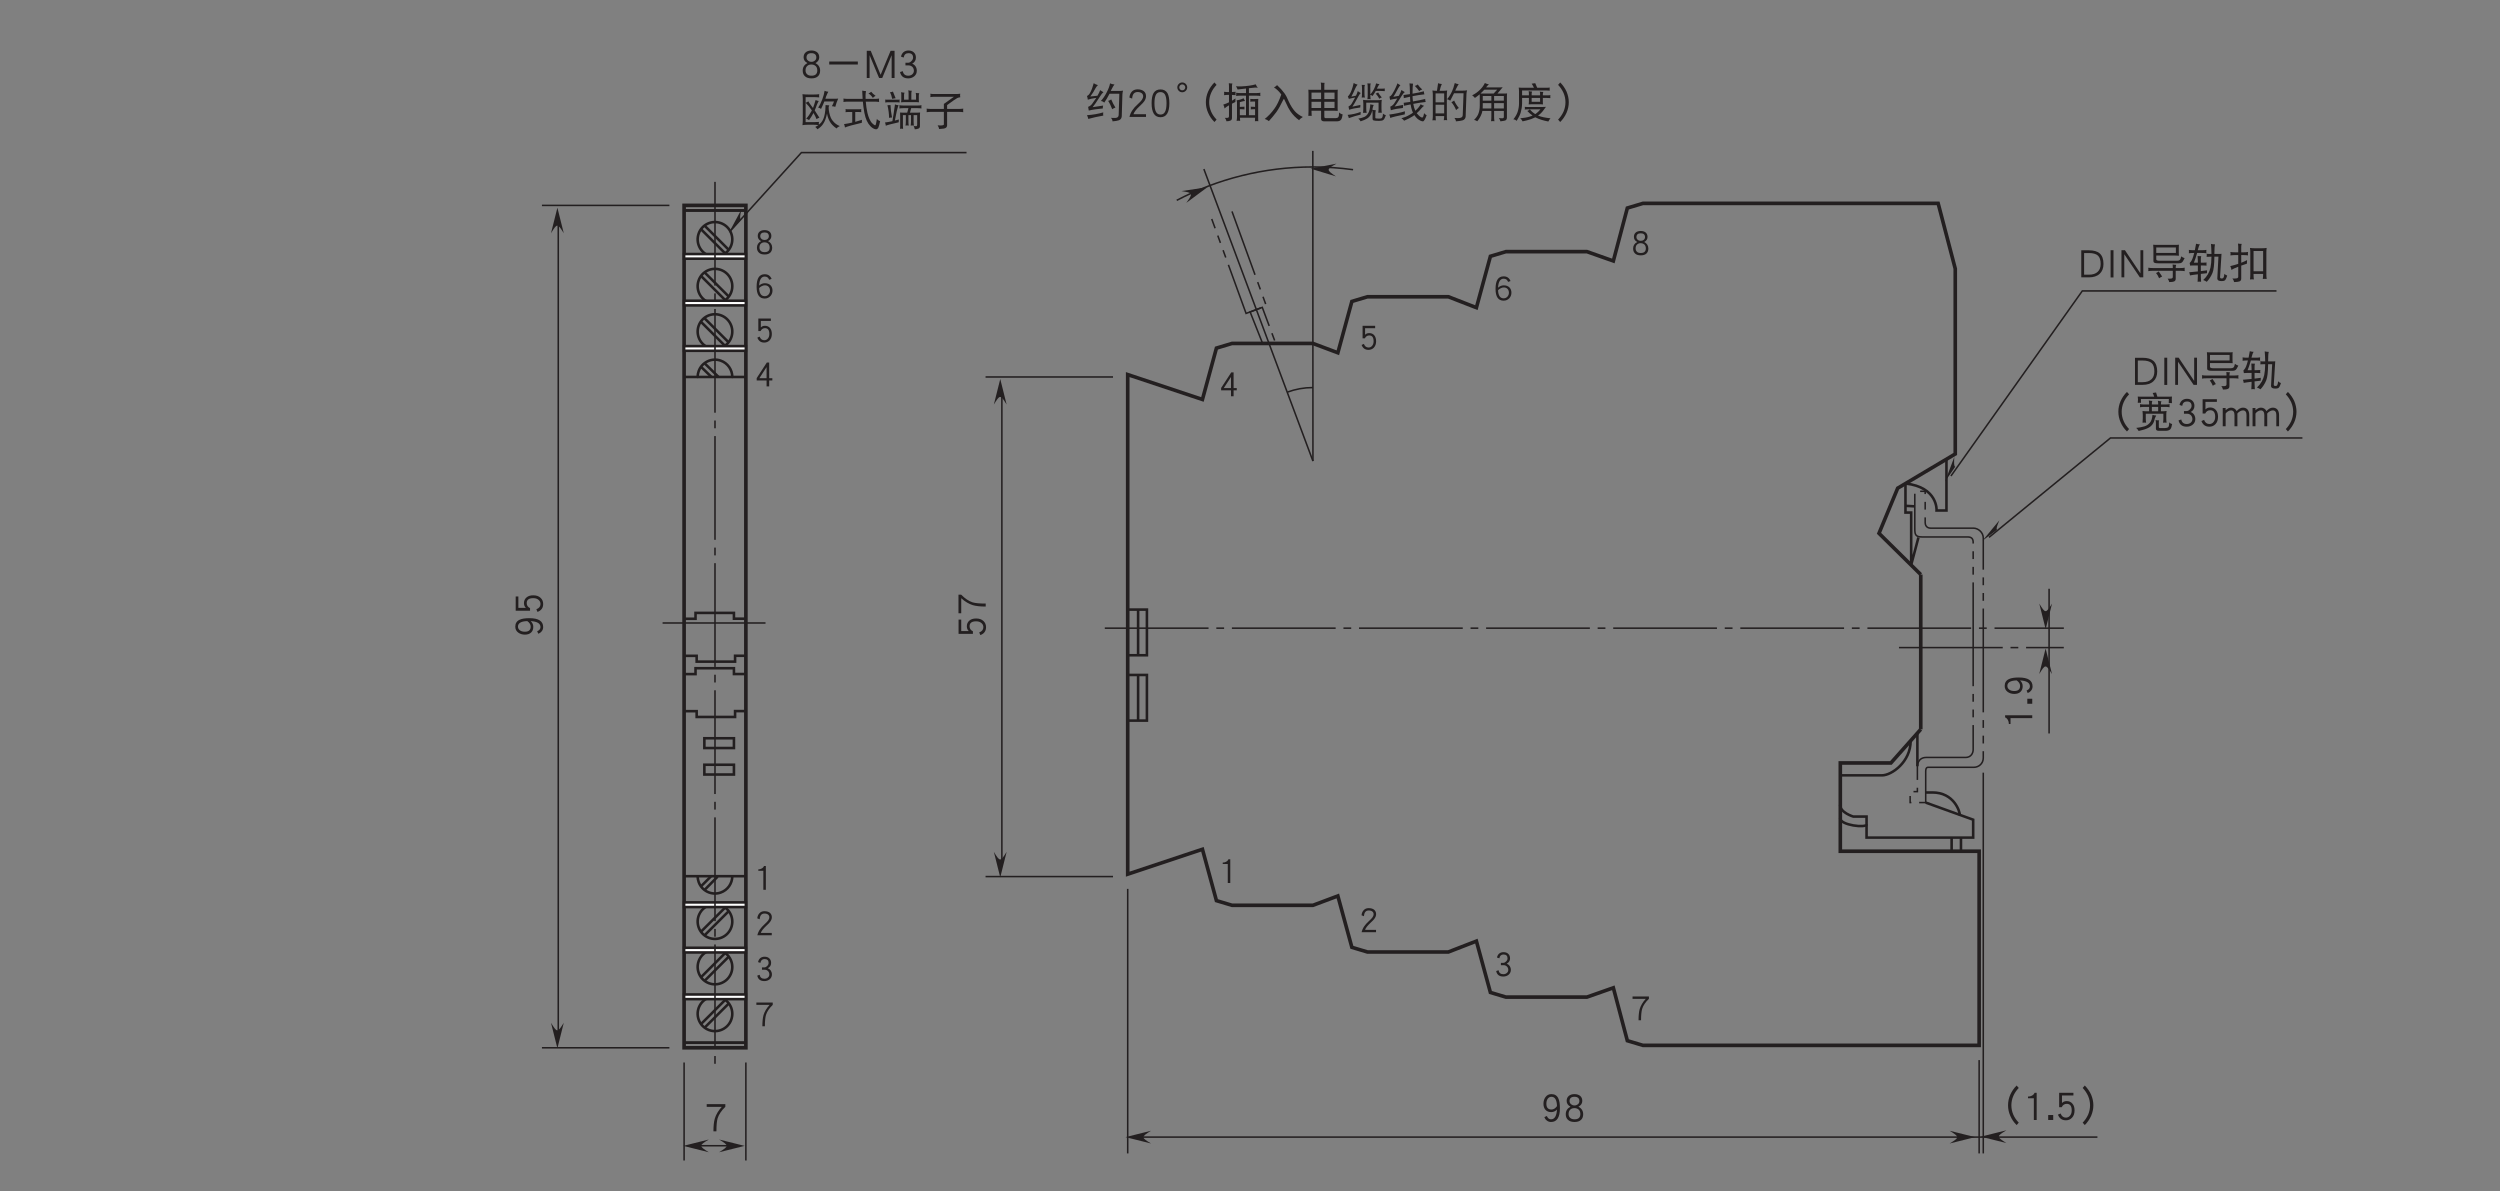 <?xml version="1.0" encoding="UTF-8"?>
<svg xmlns="http://www.w3.org/2000/svg" xmlns:xlink="http://www.w3.org/1999/xlink" width="481.89pt" height="229.61pt" viewBox="0 0 481.89 229.61" version="1.2">
<rect x="0" y="0" width="481.89" height="229.61" fill="#808080" stroke="none"/>
<defs>
<g>
<symbol overflow="visible" id="glyph0-0">
<path style="stroke:none;" d=""/>
</symbol>
<symbol overflow="visible" id="glyph0-1">
<path style="stroke:none;" d="M -1.906 -3.797 C -2.453 -3.797 -2.891 -3.672 -3.203 -3.391 C -3.531 -3.125 -3.703 -2.75 -3.703 -2.297 C -3.703 -1.891 -3.562 -1.578 -3.328 -1.375 L -4.781 -1.375 L -4.781 -3.578 L -5.297 -3.578 L -5.297 -0.828 L -2.531 -0.828 L -2.531 -1.328 C -2.969 -1.531 -3.172 -1.859 -3.172 -2.297 C -3.172 -2.938 -2.75 -3.25 -1.906 -3.25 C -1.453 -3.25 -1.109 -3.125 -0.859 -2.891 C -0.625 -2.688 -0.516 -2.422 -0.516 -2.125 C -0.516 -1.641 -0.781 -1.312 -1.312 -1.109 L -1.094 -0.594 C -0.359 -0.875 0 -1.375 0 -2.125 C 0 -2.594 -0.156 -2.984 -0.484 -3.297 C -0.844 -3.641 -1.312 -3.797 -1.906 -3.797 Z M -1.906 -3.797 "/>
</symbol>
<symbol overflow="visible" id="glyph0-2">
<path style="stroke:none;" d="M -4.797 -4 L -5.312 -4 L -5.312 -0.406 L -4.781 -0.406 L -4.781 -3.312 C -4.047 -2.641 -3.297 -2.203 -2.531 -1.969 C -1.938 -1.797 -1.125 -1.703 -0.062 -1.703 L -0.062 -2.281 C -1.219 -2.281 -2.062 -2.359 -2.594 -2.516 C -3.312 -2.75 -4.047 -3.234 -4.797 -4 Z M -4.797 -4 "/>
</symbol>
<symbol overflow="visible" id="glyph0-3">
<path style="stroke:none;" d="M -2.641 -3.781 C -3.469 -3.781 -4.109 -3.688 -4.531 -3.484 C -5.094 -3.234 -5.375 -2.781 -5.375 -2.156 C -5.375 -1.656 -5.188 -1.281 -4.797 -1 C -4.453 -0.75 -4.031 -0.609 -3.516 -0.609 C -3 -0.609 -2.609 -0.75 -2.328 -1.016 C -2.031 -1.297 -1.906 -1.656 -1.906 -2.109 C -1.906 -2.531 -2.062 -2.891 -2.406 -3.219 C -1.156 -3.141 -0.516 -2.766 -0.516 -2.062 C -0.516 -1.703 -0.734 -1.438 -1.156 -1.266 L -0.938 -0.781 C -0.672 -0.875 -0.469 -1.016 -0.312 -1.219 C -0.109 -1.453 0 -1.734 0 -2.062 C 0 -3.203 -0.875 -3.781 -2.641 -3.781 Z M -3.062 -3.219 C -2.625 -2.906 -2.406 -2.562 -2.406 -2.156 C -2.406 -1.5 -2.781 -1.172 -3.516 -1.172 C -3.906 -1.172 -4.234 -1.25 -4.484 -1.438 C -4.734 -1.625 -4.859 -1.859 -4.859 -2.156 C -4.859 -2.828 -4.25 -3.188 -3.062 -3.219 Z M -3.062 -3.219 "/>
</symbol>
<symbol overflow="visible" id="glyph0-4">
<path style="stroke:none;" d="M -0.062 -2.484 L -5.297 -2.484 L -5.297 -2.078 C -5.062 -1.984 -4.875 -1.812 -4.75 -1.562 C -4.625 -1.328 -4.578 -1.109 -4.578 -0.875 L -4.578 -0.812 L -4.25 -0.812 L -4.25 -1.938 L -0.062 -1.938 Z M -0.062 -2.484 "/>
</symbol>
<symbol overflow="visible" id="glyph0-5">
<path style="stroke:none;" d="M -0.062 -1.281 L -1.016 -1.281 L -1.016 -0.312 L -0.062 -0.312 Z M -0.062 -1.281 "/>
</symbol>
<symbol overflow="visible" id="glyph1-0">
<path style="stroke:none;" d=""/>
</symbol>
<symbol overflow="visible" id="glyph1-1">
<path style="stroke:none;" d="M 4 -4.797 L 4 -5.312 L 0.406 -5.312 L 0.406 -4.781 L 3.312 -4.781 C 2.641 -4.047 2.203 -3.297 1.969 -2.531 C 1.797 -1.938 1.703 -1.125 1.703 -0.062 L 2.281 -0.062 C 2.281 -1.219 2.359 -2.062 2.516 -2.594 C 2.75 -3.312 3.234 -4.047 4 -4.797 Z M 4 -4.797 "/>
</symbol>
<symbol overflow="visible" id="glyph1-2">
<path style="stroke:none;" d="M 3.781 -2.641 C 3.781 -3.469 3.688 -4.109 3.484 -4.531 C 3.234 -5.094 2.781 -5.375 2.156 -5.375 C 1.656 -5.375 1.281 -5.188 1 -4.797 C 0.75 -4.453 0.609 -4.031 0.609 -3.516 C 0.609 -3 0.75 -2.609 1.016 -2.328 C 1.297 -2.031 1.656 -1.906 2.109 -1.906 C 2.531 -1.906 2.891 -2.062 3.219 -2.406 C 3.141 -1.156 2.766 -0.516 2.062 -0.516 C 1.703 -0.516 1.438 -0.734 1.266 -1.156 L 0.781 -0.938 C 0.875 -0.672 1.016 -0.469 1.219 -0.312 C 1.453 -0.109 1.734 0 2.062 0 C 3.203 0 3.781 -0.875 3.781 -2.641 Z M 3.219 -3.062 C 2.906 -2.625 2.562 -2.406 2.156 -2.406 C 1.5 -2.406 1.172 -2.781 1.172 -3.516 C 1.172 -3.906 1.25 -4.234 1.438 -4.484 C 1.625 -4.734 1.859 -4.859 2.156 -4.859 C 2.828 -4.859 3.188 -4.25 3.219 -3.062 Z M 3.219 -3.062 "/>
</symbol>
<symbol overflow="visible" id="glyph1-3">
<path style="stroke:none;" d="M 3.875 -1.5 C 3.875 -2.141 3.562 -2.625 2.969 -2.953 C 3.453 -3.203 3.703 -3.578 3.703 -4.062 C 3.703 -4.484 3.562 -4.797 3.297 -5.031 C 3.016 -5.25 2.656 -5.375 2.203 -5.375 C 1.734 -5.375 1.359 -5.25 1.109 -5.031 C 0.828 -4.797 0.688 -4.484 0.688 -4.062 C 0.688 -3.578 0.938 -3.203 1.422 -2.953 C 0.812 -2.625 0.516 -2.141 0.516 -1.5 C 0.516 -1.031 0.656 -0.672 0.953 -0.406 C 1.25 -0.125 1.672 0 2.219 0 C 2.734 0 3.156 -0.125 3.453 -0.406 C 3.734 -0.656 3.875 -1.031 3.875 -1.5 Z M 3.141 -4.031 C 3.141 -3.781 3.047 -3.578 2.875 -3.438 C 2.688 -3.281 2.469 -3.188 2.203 -3.188 C 1.938 -3.188 1.703 -3.281 1.531 -3.438 C 1.344 -3.578 1.25 -3.781 1.25 -4.031 C 1.25 -4.578 1.562 -4.859 2.203 -4.859 C 2.812 -4.859 3.141 -4.578 3.141 -4.031 Z M 3.328 -1.531 C 3.328 -0.859 2.953 -0.516 2.219 -0.516 C 1.828 -0.516 1.531 -0.609 1.328 -0.828 C 1.156 -1 1.062 -1.234 1.062 -1.531 C 1.062 -1.906 1.172 -2.188 1.375 -2.375 C 1.578 -2.578 1.844 -2.672 2.188 -2.672 C 2.516 -2.672 2.797 -2.578 3.016 -2.375 C 3.219 -2.188 3.328 -1.906 3.328 -1.531 Z M 3.328 -1.531 "/>
</symbol>
<symbol overflow="visible" id="glyph1-4">
<path style="stroke:none;" d="M 7.016 0.453 C 6.578 0 6.219 -0.5 5.969 -1.078 C 5.719 -1.672 5.594 -2.266 5.594 -2.891 C 5.594 -3.5 5.719 -4.109 5.969 -4.688 C 6.219 -5.266 6.578 -5.781 7.016 -6.234 L 6.609 -6.703 C 6.078 -6.188 5.688 -5.594 5.391 -4.953 C 5.094 -4.281 4.953 -3.594 4.953 -2.891 C 4.953 -2.188 5.094 -1.5 5.391 -0.844 C 5.672 -0.188 6.078 0.406 6.609 0.922 Z M 7.016 0.453 "/>
</symbol>
<symbol overflow="visible" id="glyph1-5">
<path style="stroke:none;" d="M 2.484 -0.062 L 2.484 -5.297 L 2.078 -5.297 C 1.984 -5.062 1.812 -4.875 1.562 -4.75 C 1.328 -4.625 1.109 -4.578 0.875 -4.578 L 0.812 -4.578 L 0.812 -4.25 L 1.938 -4.25 L 1.938 -0.062 Z M 2.484 -0.062 "/>
</symbol>
<symbol overflow="visible" id="glyph1-6">
<path style="stroke:none;" d="M 1.281 -0.062 L 1.281 -1.016 L 0.312 -1.016 L 0.312 -0.062 Z M 1.281 -0.062 "/>
</symbol>
<symbol overflow="visible" id="glyph1-7">
<path style="stroke:none;" d="M 3.797 -1.906 C 3.797 -2.453 3.672 -2.891 3.391 -3.203 C 3.125 -3.531 2.75 -3.703 2.297 -3.703 C 1.891 -3.703 1.578 -3.562 1.375 -3.328 L 1.375 -4.781 L 3.578 -4.781 L 3.578 -5.297 L 0.828 -5.297 L 0.828 -2.531 L 1.328 -2.531 C 1.531 -2.969 1.859 -3.172 2.297 -3.172 C 2.938 -3.172 3.25 -2.75 3.25 -1.906 C 3.25 -1.453 3.125 -1.109 2.891 -0.859 C 2.688 -0.625 2.422 -0.516 2.125 -0.516 C 1.641 -0.516 1.312 -0.781 1.109 -1.312 L 0.594 -1.094 C 0.875 -0.359 1.375 0 2.125 0 C 2.594 0 2.984 -0.156 3.297 -0.484 C 3.641 -0.844 3.797 -1.312 3.797 -1.906 Z M 3.797 -1.906 "/>
</symbol>
<symbol overflow="visible" id="glyph1-8">
<path style="stroke:none;" d="M 3.031 -2.891 C 3.031 -3.594 2.875 -4.281 2.594 -4.953 C 2.297 -5.594 1.891 -6.188 1.375 -6.703 L 0.969 -6.234 C 1.406 -5.781 1.75 -5.266 2.016 -4.688 C 2.266 -4.109 2.391 -3.5 2.391 -2.891 C 2.391 -2.266 2.266 -1.672 2.016 -1.078 C 1.75 -0.5 1.406 0 0.969 0.453 L 1.375 0.922 C 1.891 0.406 2.297 -0.188 2.594 -0.844 C 2.875 -1.5 3.031 -2.188 3.031 -2.891 Z M 3.031 -2.891 "/>
</symbol>
<symbol overflow="visible" id="glyph1-9">
<path style="stroke:none;" d="M 4.766 -2.656 C 4.766 -3.594 4.516 -4.266 4.031 -4.703 C 3.578 -5.094 2.875 -5.297 1.953 -5.297 L 0.484 -5.297 L 0.484 -0.078 L 1.953 -0.078 C 2.844 -0.078 3.531 -0.297 4.031 -0.766 C 4.516 -1.219 4.766 -1.844 4.766 -2.656 Z M 4.219 -2.656 C 4.219 -2.016 4.031 -1.516 3.672 -1.172 C 3.281 -0.781 2.703 -0.594 1.953 -0.594 L 1.031 -0.594 L 1.031 -4.766 L 1.953 -4.766 C 2.75 -4.766 3.344 -4.594 3.688 -4.281 C 4.047 -3.953 4.219 -3.422 4.219 -2.656 Z M 4.219 -2.656 "/>
</symbol>
<symbol overflow="visible" id="glyph1-10">
<path style="stroke:none;" d="M 1.609 -0.062 L 1.609 -5.312 L 1.047 -5.312 L 1.047 -0.062 Z M 1.609 -0.062 "/>
</symbol>
<symbol overflow="visible" id="glyph1-11">
<path style="stroke:none;" d="M 4.688 -0.078 L 4.688 -5.312 L 4.141 -5.312 L 4.141 -0.844 L 1.156 -5.312 L 0.484 -5.312 L 0.484 -0.078 L 1.031 -0.078 L 1.031 -4.531 L 4.031 -0.078 Z M 4.688 -0.078 "/>
</symbol>
<symbol overflow="visible" id="glyph1-12">
<path style="stroke:none;" d="M 6.391 -6.375 C 6.188 -6.344 5.969 -6.344 5.766 -6.344 L 2.078 -6.344 C 1.859 -6.344 1.641 -6.344 1.422 -6.375 C 1.438 -6.109 1.469 -5.844 1.469 -5.594 L 1.469 -3.281 C 1.469 -3.062 1.531 -2.922 1.672 -2.891 C 1.828 -2.812 2.125 -2.781 2.594 -2.781 L 6.297 -2.781 C 6.594 -2.781 6.781 -2.828 6.891 -2.906 C 7.047 -2.984 7.25 -3.281 7.484 -3.781 C 7.266 -3.844 7.031 -3.969 6.828 -4.125 C 6.75 -3.734 6.656 -3.5 6.516 -3.406 C 6.422 -3.328 6.266 -3.281 6.047 -3.281 L 2.625 -3.281 C 2.438 -3.281 2.297 -3.297 2.188 -3.344 C 2.062 -3.391 2.016 -3.469 2.016 -3.562 L 2.016 -4.281 L 5.734 -4.281 C 5.984 -4.281 6.203 -4.266 6.391 -4.25 C 6.359 -4.5 6.359 -4.766 6.359 -5.031 L 6.359 -5.594 C 6.359 -5.844 6.359 -6.109 6.391 -6.375 Z M 5.797 -5.844 L 5.797 -4.781 L 2.016 -4.781 L 2.016 -5.844 Z M 0.469 -1.938 C 0.484 -1.828 0.5 -1.703 0.5 -1.594 C 0.5 -1.5 0.484 -1.391 0.469 -1.281 C 0.766 -1.328 1.062 -1.344 1.359 -1.344 L 5.203 -1.344 L 5.203 -0.141 C 5.203 0.078 5.016 0.172 4.672 0.172 L 4.203 0.172 C 4.359 0.344 4.469 0.578 4.516 0.828 C 4.922 0.828 5.234 0.797 5.453 0.703 C 5.656 0.625 5.766 0.453 5.766 0.172 L 5.766 -1.344 L 6.609 -1.344 C 6.906 -1.344 7.203 -1.328 7.516 -1.281 C 7.484 -1.391 7.484 -1.5 7.484 -1.594 C 7.484 -1.703 7.484 -1.828 7.516 -1.938 C 7.203 -1.891 6.906 -1.875 6.609 -1.875 L 5.766 -1.875 L 5.766 -1.938 C 5.766 -2.141 5.797 -2.344 5.859 -2.5 C 5.609 -2.5 5.375 -2.516 5.172 -2.562 C 5.188 -2.391 5.203 -2.219 5.203 -2.031 L 5.203 -1.875 L 1.359 -1.875 C 1.062 -1.875 0.766 -1.891 0.469 -1.938 Z M 2.484 -1.219 C 2.344 -1.109 2.172 -1 1.969 -0.906 C 2.094 -0.766 2.219 -0.594 2.328 -0.391 C 2.438 -0.188 2.5 -0.031 2.562 0.094 C 2.797 -0.078 3 -0.172 3.141 -0.219 C 3.094 -0.312 3.031 -0.406 2.984 -0.5 C 2.875 -0.641 2.781 -0.812 2.656 -0.984 C 2.578 -1.078 2.516 -1.172 2.484 -1.219 Z M 2.484 -1.219 "/>
</symbol>
<symbol overflow="visible" id="glyph1-13">
<path style="stroke:none;" d="M 0.312 -5.375 C 0.328 -5.266 0.328 -5.141 0.328 -5.031 C 0.328 -4.922 0.328 -4.812 0.312 -4.719 C 0.609 -4.766 0.906 -4.781 1.219 -4.781 L 1.344 -4.781 C 1.281 -4.547 1.234 -4.328 1.172 -4.156 C 1.047 -3.766 0.938 -3.469 0.828 -3.297 C 0.703 -3.109 0.594 -2.953 0.469 -2.844 C 0.5 -2.688 0.531 -2.516 0.562 -2.344 C 0.781 -2.359 0.984 -2.375 1.188 -2.375 L 2.047 -2.375 L 2.047 -1.219 C 1.516 -1.156 0.953 -1.109 0.375 -1.062 C 0.469 -0.828 0.516 -0.625 0.531 -0.453 C 0.812 -0.516 1.312 -0.578 2.047 -0.672 L 2.047 -0.312 C 2.047 0.047 2.031 0.406 2 0.781 C 2.109 0.75 2.219 0.75 2.328 0.75 C 2.438 0.75 2.562 0.75 2.672 0.781 C 2.641 0.406 2.625 0.047 2.625 -0.312 L 2.625 -0.75 C 2.969 -0.781 3.359 -0.828 3.797 -0.875 C 3.797 -0.984 3.812 -1.172 3.828 -1.438 C 3.453 -1.375 3.047 -1.328 2.625 -1.281 L 2.625 -2.375 L 2.938 -2.375 C 3.172 -2.375 3.438 -2.359 3.734 -2.344 C 3.719 -2.453 3.703 -2.547 3.703 -2.625 C 3.703 -2.734 3.719 -2.828 3.734 -2.938 C 3.438 -2.922 3.172 -2.906 2.938 -2.906 L 2.625 -2.906 L 2.625 -3.594 C 2.625 -3.812 2.641 -4.016 2.703 -4.156 C 2.422 -4.156 2.188 -4.172 2 -4.188 C 2.031 -3.875 2.047 -3.562 2.047 -3.25 L 2.047 -2.906 L 1.281 -2.906 C 1.484 -3.375 1.688 -4 1.906 -4.781 L 2.797 -4.781 C 3.109 -4.781 3.406 -4.766 3.703 -4.719 C 3.688 -4.812 3.672 -4.922 3.672 -5.031 C 3.672 -5.141 3.688 -5.266 3.703 -5.375 C 3.406 -5.328 3.109 -5.312 2.797 -5.312 L 2.031 -5.312 C 2.047 -5.391 2.078 -5.469 2.094 -5.562 C 2.203 -5.984 2.312 -6.281 2.453 -6.438 C 2.172 -6.453 1.922 -6.5 1.703 -6.562 C 1.625 -6.094 1.547 -5.672 1.469 -5.312 L 1.219 -5.312 C 0.906 -5.312 0.609 -5.328 0.312 -5.375 Z M 4.578 -6.531 C 4.625 -6.016 4.656 -5.375 4.672 -4.594 L 4.547 -4.594 C 4.281 -4.594 4.016 -4.594 3.734 -4.625 C 3.75 -4.547 3.766 -4.453 3.766 -4.344 C 3.766 -4.25 3.75 -4.141 3.734 -4.031 C 4.031 -4.047 4.297 -4.062 4.547 -4.062 L 4.672 -4.062 C 4.656 -3.172 4.594 -2.484 4.484 -1.969 C 4.281 -1.047 3.828 -0.25 3.078 0.438 C 3.312 0.516 3.547 0.625 3.766 0.781 C 4.219 0.297 4.594 -0.266 4.875 -0.953 C 5.109 -1.531 5.219 -2.562 5.234 -4.062 L 6.016 -4.062 L 5.797 0.125 C 5.797 0.297 5.875 0.438 6.031 0.531 C 6.172 0.609 6.375 0.641 6.641 0.641 C 6.875 0.641 7.062 0.609 7.188 0.547 C 7.359 0.469 7.531 0.141 7.703 -0.422 C 7.453 -0.516 7.281 -0.625 7.172 -0.766 C 7.109 -0.328 7.047 -0.078 6.984 -0.016 C 6.922 0.094 6.797 0.141 6.641 0.141 C 6.422 0.141 6.328 0.047 6.328 -0.141 L 6.609 -4.625 C 6.438 -4.594 6.266 -4.594 6.109 -4.594 L 5.234 -4.594 C 5.234 -5.562 5.281 -6.188 5.359 -6.438 C 5.062 -6.438 4.812 -6.469 4.578 -6.531 Z M 4.578 -6.531 "/>
</symbol>
<symbol overflow="visible" id="glyph1-14">
<path style="stroke:none;" d="M 4.234 -6.594 C 4.016 -6.547 3.797 -6.516 3.578 -6.5 C 3.688 -6.297 3.781 -6.062 3.875 -5.781 L 1.625 -5.781 C 1.312 -5.781 1.016 -5.781 0.703 -5.812 C 0.734 -5.609 0.75 -5.406 0.75 -5.219 C 0.75 -5 0.734 -4.797 0.703 -4.594 C 0.812 -4.609 0.922 -4.625 1.016 -4.625 C 1.125 -4.625 1.234 -4.609 1.328 -4.594 C 1.312 -4.844 1.312 -5.094 1.312 -5.344 L 6.703 -5.344 C 6.703 -5.062 6.688 -4.797 6.672 -4.531 C 6.766 -4.547 6.875 -4.562 6.984 -4.562 C 7.078 -4.562 7.188 -4.547 7.297 -4.531 C 7.281 -4.781 7.266 -5.016 7.266 -5.281 C 7.266 -5.453 7.281 -5.625 7.297 -5.812 C 7 -5.781 6.688 -5.781 6.391 -5.781 L 4.484 -5.781 C 4.406 -6.062 4.312 -6.344 4.234 -6.594 Z M 1.125 -4.344 C 1.141 -4.234 1.156 -4.141 1.156 -4.031 C 1.156 -3.938 1.141 -3.844 1.125 -3.75 C 1.391 -3.797 1.656 -3.812 1.938 -3.812 L 2.891 -3.812 L 2.891 -2.969 L 2.516 -2.969 C 2.219 -2.969 1.922 -2.984 1.625 -3.031 C 1.656 -2.781 1.672 -2.531 1.672 -2.281 L 1.672 -1.625 C 1.672 -1.344 1.656 -1.047 1.625 -0.766 C 1.781 -0.781 1.906 -0.797 1.969 -0.797 C 2.016 -0.797 2.125 -0.781 2.312 -0.766 C 2.266 -1.047 2.25 -1.344 2.25 -1.625 L 2.25 -2.5 L 5.641 -2.5 L 5.641 -1.625 C 5.641 -1.344 5.625 -1.047 5.578 -0.766 C 5.75 -0.781 5.859 -0.797 5.922 -0.797 C 5.969 -0.797 6.094 -0.781 6.266 -0.766 C 6.219 -1.047 6.203 -1.344 6.203 -1.625 L 6.203 -2.281 C 6.203 -2.531 6.219 -2.781 6.266 -3.031 C 5.969 -2.984 5.656 -2.969 5.359 -2.969 L 5.172 -2.969 L 5.172 -3.812 L 6.047 -3.812 C 6.312 -3.812 6.594 -3.797 6.859 -3.75 C 6.828 -3.844 6.828 -3.938 6.828 -4.031 C 6.828 -4.141 6.828 -4.234 6.859 -4.344 C 6.594 -4.297 6.312 -4.281 6.047 -4.281 L 5.172 -4.281 L 5.172 -4.406 C 5.172 -4.609 5.203 -4.781 5.266 -4.906 C 5 -4.906 4.781 -4.938 4.578 -5 C 4.625 -4.797 4.641 -4.594 4.641 -4.406 L 4.641 -4.281 L 3.422 -4.281 L 3.422 -4.469 C 3.422 -4.672 3.453 -4.844 3.516 -4.969 C 3.25 -4.969 3.031 -5 2.828 -5.062 C 2.875 -4.859 2.891 -4.656 2.891 -4.469 L 2.891 -4.281 L 1.938 -4.281 C 1.656 -4.281 1.391 -4.297 1.125 -4.344 Z M 3.422 -2.969 L 3.422 -3.812 L 4.641 -3.812 L 4.641 -2.969 Z M 3.547 -2.281 C 3.484 -1.562 3.312 -1.047 3.016 -0.734 C 2.734 -0.406 2.391 -0.188 1.984 -0.062 C 1.516 0.078 0.984 0.172 0.406 0.234 C 0.625 0.438 0.781 0.625 0.875 0.828 C 1.641 0.656 2.219 0.484 2.594 0.297 C 2.984 0.125 3.297 -0.125 3.547 -0.453 C 3.75 -0.734 3.891 -1.078 3.969 -1.516 C 4.031 -1.688 4.125 -1.906 4.266 -2.156 C 4.031 -2.156 3.797 -2.203 3.547 -2.281 Z M 4.141 -1.281 C 4.188 -1.094 4.203 -0.906 4.203 -0.734 L 4.203 0.406 C 4.203 0.656 4.406 0.797 4.766 0.797 L 6.047 0.797 C 6.516 0.797 6.844 0.672 7.016 0.453 C 7.156 0.25 7.266 -0.062 7.328 -0.516 C 7.062 -0.578 6.875 -0.688 6.766 -0.859 C 6.766 -0.344 6.703 -0.047 6.578 0.078 C 6.438 0.203 6.219 0.266 5.922 0.266 L 4.984 0.266 C 4.844 0.266 4.766 0.188 4.766 0.031 L 4.766 -0.875 C 4.766 -1 4.781 -1.125 4.828 -1.219 C 4.594 -1.219 4.375 -1.234 4.141 -1.281 Z M 4.141 -1.281 "/>
</symbol>
<symbol overflow="visible" id="glyph1-15">
<path style="stroke:none;" d="M 3.812 -1.469 C 3.812 -1.781 3.734 -2.062 3.578 -2.312 C 3.406 -2.562 3.188 -2.734 2.922 -2.828 C 3.391 -3.094 3.641 -3.484 3.641 -4 C 3.641 -4.422 3.516 -4.75 3.25 -5 C 3 -5.25 2.641 -5.375 2.203 -5.375 C 1.797 -5.375 1.469 -5.25 1.203 -5.016 C 0.984 -4.797 0.828 -4.516 0.766 -4.188 L 1.281 -4.016 C 1.375 -4.578 1.688 -4.859 2.203 -4.859 C 2.797 -4.859 3.094 -4.562 3.094 -4 C 3.094 -3.766 2.984 -3.547 2.781 -3.344 C 2.578 -3.125 2.375 -3.016 2.156 -3.016 L 1.625 -3.016 L 1.625 -2.5 L 2.25 -2.5 C 2.531 -2.5 2.766 -2.391 2.969 -2.203 C 3.156 -2 3.25 -1.75 3.25 -1.469 C 3.25 -1.203 3.156 -0.984 2.953 -0.797 C 2.75 -0.609 2.484 -0.516 2.156 -0.516 C 1.578 -0.516 1.219 -0.812 1.109 -1.391 L 0.578 -1.219 C 0.766 -0.406 1.281 0 2.156 0 C 2.625 0 3.016 -0.141 3.344 -0.422 C 3.656 -0.688 3.812 -1.047 3.812 -1.469 Z M 3.812 -1.469 "/>
</symbol>
<symbol overflow="visible" id="glyph1-16">
<path style="stroke:none;" d="M 5.422 -0.078 L 5.422 -2.234 C 5.422 -2.656 5.328 -2.984 5.156 -3.234 C 4.953 -3.516 4.625 -3.672 4.219 -3.672 C 3.781 -3.672 3.375 -3.438 3 -3 C 2.766 -3.438 2.406 -3.672 1.922 -3.672 C 1.578 -3.672 1.234 -3.5 0.875 -3.172 L 0.875 -3.609 L 0.312 -3.609 L 0.312 -0.078 L 0.875 -0.078 L 0.875 -2.531 C 0.984 -2.703 1.141 -2.844 1.344 -2.969 C 1.531 -3.078 1.719 -3.141 1.922 -3.141 C 2.344 -3.141 2.578 -2.828 2.578 -2.234 L 2.578 -0.078 L 3.141 -0.078 L 3.141 -2.234 C 3.141 -2.312 3.125 -2.406 3.125 -2.516 C 3.234 -2.688 3.391 -2.828 3.609 -2.953 C 3.812 -3.078 4.031 -3.141 4.219 -3.141 C 4.656 -3.141 4.891 -2.844 4.891 -2.266 L 4.891 -0.078 Z M 5.422 -0.078 "/>
</symbol>
<symbol overflow="visible" id="glyph1-17">
<path style="stroke:none;" d="M 0.328 -4.969 C 0.344 -4.859 0.375 -4.734 0.375 -4.625 C 0.375 -4.516 0.344 -4.422 0.328 -4.312 C 0.641 -4.344 0.938 -4.375 1.25 -4.375 L 1.844 -4.375 L 1.844 -2.688 C 1.344 -2.516 0.844 -2.375 0.312 -2.25 C 0.438 -1.969 0.516 -1.719 0.531 -1.516 C 0.781 -1.672 1.219 -1.891 1.844 -2.125 L 1.844 -0.172 C 1.844 0.047 1.625 0.141 1.219 0.141 L 0.703 0.141 C 0.891 0.328 1 0.562 1.047 0.828 C 1.5 0.828 1.844 0.781 2.078 0.703 C 2.312 0.609 2.422 0.438 2.422 0.141 L 2.422 -2.344 C 2.75 -2.453 3.109 -2.594 3.516 -2.719 C 3.516 -2.844 3.531 -3.078 3.547 -3.406 C 3.188 -3.219 2.812 -3.047 2.422 -2.891 L 2.422 -4.375 L 2.828 -4.375 C 3.141 -4.375 3.438 -4.344 3.734 -4.312 C 3.719 -4.422 3.703 -4.516 3.703 -4.625 C 3.703 -4.734 3.719 -4.859 3.734 -4.969 C 3.438 -4.922 3.141 -4.906 2.828 -4.906 L 2.422 -4.906 L 2.422 -5.938 C 2.422 -6.156 2.453 -6.359 2.516 -6.531 C 2.266 -6.531 2.031 -6.547 1.797 -6.594 C 1.828 -6.391 1.844 -6.219 1.844 -6.031 L 1.844 -4.906 L 1.25 -4.906 C 0.938 -4.906 0.641 -4.922 0.328 -4.969 Z M 4.109 -5.75 C 4.156 -5.469 4.172 -5.188 4.172 -4.906 L 4.172 -0.625 C 4.172 -0.312 4.156 0.016 4.109 0.328 C 4.297 0.312 4.422 0.297 4.484 0.297 C 4.547 0.297 4.672 0.312 4.859 0.328 C 4.812 0.016 4.797 -0.312 4.797 -0.625 L 4.797 -0.734 L 6.641 -0.734 C 6.641 -0.406 6.625 -0.078 6.578 0.234 C 6.766 0.219 6.891 0.203 6.953 0.203 C 7.016 0.203 7.125 0.219 7.328 0.234 C 7.281 -0.078 7.266 -0.406 7.266 -0.734 L 7.266 -4.906 C 7.266 -5.188 7.281 -5.469 7.328 -5.75 C 6.984 -5.703 6.656 -5.688 6.328 -5.688 L 5.109 -5.688 C 4.781 -5.688 4.453 -5.703 4.109 -5.75 Z M 4.797 -1.25 L 4.797 -5.156 L 6.641 -5.156 L 6.641 -1.25 Z M 4.797 -1.25 "/>
</symbol>
<symbol overflow="visible" id="glyph1-18">
<path style="stroke:none;" d="M 6.75 -2.672 L 6.75 -3.25 L 1.234 -3.25 L 1.234 -2.672 Z M 6.75 -2.672 "/>
</symbol>
<symbol overflow="visible" id="glyph1-19">
<path style="stroke:none;" d="M 5.844 -0.078 L 5.844 -5.312 L 5.078 -5.312 L 3.156 -0.688 L 1.25 -5.312 L 0.484 -5.312 L 0.484 -0.078 L 1.031 -0.078 L 1.031 -4.469 L 2.859 -0.078 L 3.469 -0.078 L 5.281 -4.469 L 5.281 -0.078 Z M 5.844 -0.078 "/>
</symbol>
<symbol overflow="visible" id="glyph1-20">
<path style="stroke:none;" d="M 3.703 -5.938 C 3.359 -5.891 3.016 -5.875 2.672 -5.875 L 1.656 -5.875 C 1.25 -5.875 0.859 -5.891 0.469 -5.938 C 0.5 -5.625 0.531 -5.328 0.531 -5.031 L 0.531 -0.875 C 0.531 -0.578 0.5 -0.281 0.469 0.031 C 0.797 -0.016 1.125 -0.047 1.469 -0.047 L 2.625 -0.047 C 2.922 -0.047 3.219 -0.016 3.547 0.016 C 3.375 0.141 3.156 0.25 2.938 0.375 C 3.078 0.484 3.219 0.641 3.359 0.828 C 3.891 0.484 4.25 0.141 4.469 -0.234 C 4.781 -0.672 5.016 -1.328 5.203 -2.203 C 5.297 -1.641 5.469 -1.156 5.703 -0.734 C 5.969 -0.219 6.422 0.25 7.047 0.672 C 7.156 0.5 7.375 0.344 7.672 0.203 C 7.156 0.016 6.703 -0.312 6.312 -0.797 C 6.016 -1.125 5.797 -1.641 5.641 -2.344 C 5.562 -2.719 5.516 -3.062 5.516 -3.375 C 5.516 -3.484 5.562 -3.625 5.641 -3.781 C 5.391 -3.797 5.156 -3.812 4.922 -3.844 C 4.906 -3.141 4.859 -2.594 4.781 -2.188 C 4.656 -1.453 4.422 -0.875 4.062 -0.453 C 3.938 -0.312 3.797 -0.188 3.641 -0.062 C 3.625 -0.125 3.609 -0.203 3.609 -0.281 C 3.609 -0.391 3.625 -0.5 3.656 -0.594 C 3.297 -0.562 2.953 -0.547 2.625 -0.547 L 1.078 -0.547 L 1.078 -5.375 L 2.672 -5.375 C 3.016 -5.375 3.359 -5.344 3.703 -5.312 C 3.688 -5.406 3.672 -5.516 3.672 -5.625 C 3.672 -5.719 3.688 -5.828 3.703 -5.938 Z M 3 -4.812 C 2.828 -4.219 2.672 -3.703 2.5 -3.281 C 2.375 -3.438 2.25 -3.609 2.109 -3.797 C 1.859 -4.125 1.688 -4.391 1.594 -4.562 C 1.453 -4.453 1.281 -4.344 1.078 -4.281 C 1.5 -3.875 1.891 -3.391 2.281 -2.812 C 2.266 -2.781 2.25 -2.75 2.234 -2.719 C 1.922 -2.141 1.578 -1.641 1.188 -1.219 C 1.406 -1.156 1.594 -1.047 1.734 -0.938 C 2.031 -1.344 2.312 -1.781 2.562 -2.25 C 2.562 -2.266 2.578 -2.281 2.594 -2.312 C 2.859 -1.859 3.062 -1.453 3.172 -1.141 C 3.422 -1.281 3.594 -1.375 3.734 -1.406 C 3.562 -1.688 3.375 -1.969 3.172 -2.281 C 3.062 -2.438 2.953 -2.625 2.828 -2.812 C 2.953 -3.094 3.094 -3.438 3.219 -3.812 C 3.391 -4.219 3.516 -4.5 3.609 -4.625 C 3.406 -4.656 3.203 -4.719 3 -4.812 Z M 4.734 -6.594 C 4.656 -6.078 4.516 -5.531 4.297 -4.953 C 4.047 -4.297 3.781 -3.766 3.484 -3.344 C 3.703 -3.328 3.875 -3.234 4.047 -3.094 C 4.266 -3.531 4.484 -4.016 4.688 -4.531 L 6.547 -4.531 C 6.453 -4.219 6.312 -3.922 6.141 -3.625 C 6.344 -3.609 6.578 -3.562 6.797 -3.5 C 6.922 -4 7.109 -4.531 7.359 -5.094 C 7.156 -5.062 6.953 -5.062 6.734 -5.062 L 4.891 -5.062 C 4.938 -5.188 4.969 -5.312 5.016 -5.469 C 5.203 -5.922 5.344 -6.25 5.453 -6.406 C 5.156 -6.438 4.906 -6.5 4.734 -6.594 Z M 4.734 -6.594 "/>
</symbol>
<symbol overflow="visible" id="glyph1-21">
<path style="stroke:none;" d="M 0.375 -5.094 C 0.391 -4.969 0.406 -4.859 0.406 -4.75 C 0.406 -4.641 0.391 -4.531 0.375 -4.438 C 0.672 -4.484 0.969 -4.5 1.281 -4.5 L 4.125 -4.5 C 4.156 -4.156 4.188 -3.812 4.234 -3.484 C 4.344 -2.625 4.484 -1.969 4.625 -1.5 C 4.922 -0.531 5.391 0.172 6.016 0.594 C 6.25 0.75 6.469 0.828 6.703 0.828 C 6.859 0.828 7 0.703 7.125 0.469 C 7.219 0.25 7.328 -0.141 7.453 -0.734 C 7.188 -0.828 6.984 -0.969 6.828 -1.172 C 6.703 -0.344 6.609 0.062 6.516 0.062 C 6.391 0.062 6.156 -0.094 5.859 -0.391 C 5.484 -0.844 5.203 -1.5 5 -2.359 C 4.844 -3.031 4.75 -3.75 4.688 -4.5 L 6.359 -4.5 C 6.656 -4.5 6.969 -4.484 7.266 -4.438 C 7.234 -4.531 7.234 -4.641 7.234 -4.75 C 7.234 -4.859 7.234 -4.969 7.266 -5.094 C 6.969 -5.047 6.656 -5.031 6.359 -5.031 L 4.656 -5.031 C 4.641 -5.234 4.641 -5.438 4.641 -5.656 C 4.641 -5.938 4.672 -6.234 4.734 -6.531 C 4.547 -6.531 4.297 -6.562 4 -6.625 C 4.016 -6.078 4.047 -5.547 4.078 -5.031 L 1.281 -5.031 C 0.969 -5.031 0.672 -5.047 0.375 -5.094 Z M 0.781 -3.062 C 0.797 -2.969 0.812 -2.875 0.812 -2.781 C 0.812 -2.672 0.797 -2.578 0.781 -2.469 C 0.906 -2.484 1.016 -2.5 1.156 -2.5 L 2.078 -2.5 L 2.078 -0.469 C 1.578 -0.344 1.047 -0.25 0.5 -0.172 C 0.609 0.078 0.656 0.297 0.672 0.484 C 1.156 0.266 2.234 -0.031 3.922 -0.422 C 3.922 -0.516 3.938 -0.719 3.953 -1 C 3.547 -0.859 3.109 -0.734 2.656 -0.609 L 2.656 -2.5 L 3.453 -2.5 C 3.578 -2.5 3.703 -2.484 3.828 -2.469 C 3.812 -2.578 3.797 -2.672 3.797 -2.781 C 3.797 -2.875 3.812 -2.969 3.828 -3.062 C 3.703 -3.047 3.578 -3.031 3.453 -3.031 L 1.156 -3.031 C 1.016 -3.031 0.906 -3.047 0.781 -3.062 Z M 5.734 -6.406 C 5.578 -6.266 5.391 -6.156 5.203 -6.094 C 5.562 -5.844 5.844 -5.547 6.047 -5.219 C 6.219 -5.391 6.391 -5.531 6.578 -5.625 C 6.203 -5.891 5.922 -6.141 5.734 -6.406 Z M 5.734 -6.406 "/>
</symbol>
<symbol overflow="visible" id="glyph1-22">
<path style="stroke:none;" d="M 1.938 -6.438 C 1.719 -6.359 1.531 -6.312 1.359 -6.312 C 1.547 -5.984 1.688 -5.562 1.797 -5.031 C 2 -5.094 2.219 -5.125 2.453 -5.156 Z M 0.438 -4.906 C 0.453 -4.812 0.469 -4.719 0.469 -4.625 C 0.469 -4.531 0.453 -4.438 0.438 -4.344 C 0.562 -4.359 0.672 -4.375 0.812 -4.375 L 2.859 -4.375 C 2.984 -4.375 3.109 -4.359 3.234 -4.344 C 3.219 -4.438 3.203 -4.531 3.203 -4.625 C 3.203 -4.719 3.219 -4.812 3.234 -4.906 C 3.109 -4.875 2.984 -4.875 2.859 -4.875 L 0.812 -4.875 C 0.672 -4.875 0.562 -4.875 0.438 -4.906 Z M 1.469 -3.844 C 1.281 -3.828 1.078 -3.812 0.875 -3.812 C 1.078 -2.953 1.188 -2.141 1.188 -1.375 C 1.375 -1.422 1.578 -1.438 1.766 -1.438 C 1.578 -2.344 1.484 -3.141 1.469 -3.844 Z M 2.328 -3.969 C 2.141 -2.656 1.984 -1.578 1.828 -0.734 C 1.359 -0.625 0.891 -0.547 0.406 -0.484 C 0.5 -0.234 0.547 -0.031 0.562 0.141 C 0.922 -0.016 1.75 -0.219 3.047 -0.516 C 3.047 -0.609 3.062 -0.797 3.078 -1.062 C 2.828 -0.984 2.578 -0.922 2.312 -0.859 C 2.547 -2.234 2.781 -3.219 3.016 -3.812 C 2.75 -3.828 2.516 -3.875 2.328 -3.969 Z M 4.891 -6.688 C 4.938 -6.484 4.953 -6.281 4.953 -6.094 L 4.953 -4.875 L 4.078 -4.875 L 4.078 -5.844 C 4.078 -5.969 4.109 -6.078 4.172 -6.219 C 3.922 -6.234 3.703 -6.266 3.484 -6.312 C 3.531 -6.172 3.547 -6.031 3.547 -5.906 L 3.547 -4.844 C 3.547 -4.688 3.531 -4.531 3.484 -4.375 C 3.672 -4.391 3.859 -4.406 4.047 -4.406 L 6.484 -4.406 C 6.641 -4.406 6.797 -4.391 6.953 -4.375 C 6.938 -4.531 6.922 -4.703 6.922 -4.875 L 6.922 -5.656 C 6.922 -5.828 6.953 -5.984 7.016 -6.125 C 6.734 -6.125 6.516 -6.156 6.328 -6.188 C 6.359 -6.047 6.391 -5.906 6.391 -5.781 L 6.391 -4.875 L 5.484 -4.875 L 5.484 -6.094 C 5.484 -6.297 5.516 -6.453 5.578 -6.594 C 5.312 -6.594 5.094 -6.625 4.891 -6.688 Z M 3.172 -3.812 C 3.188 -3.703 3.203 -3.594 3.203 -3.5 C 3.203 -3.391 3.188 -3.297 3.172 -3.188 C 3.469 -3.219 3.766 -3.25 4.047 -3.25 L 4.922 -3.25 L 4.688 -2.375 L 3.891 -2.375 C 3.703 -2.375 3.5 -2.391 3.312 -2.406 C 3.328 -2.141 3.328 -1.875 3.328 -1.594 L 3.328 0.141 C 3.328 0.344 3.328 0.547 3.312 0.75 C 3.391 0.719 3.484 0.703 3.578 0.703 C 3.688 0.703 3.781 0.719 3.891 0.75 C 3.875 0.547 3.859 0.344 3.859 0.141 L 3.859 -1.906 L 4.422 -1.906 L 4.422 -0.688 C 4.422 -0.422 4.406 -0.156 4.359 0.125 C 4.469 0.094 4.562 0.094 4.672 0.094 C 4.781 0.094 4.875 0.094 4.984 0.125 C 4.938 -0.156 4.922 -0.422 4.922 -0.688 L 4.922 -1.906 L 5.422 -1.906 L 5.422 -0.688 C 5.422 -0.422 5.391 -0.156 5.359 0.125 C 5.469 0.094 5.562 0.094 5.672 0.094 C 5.766 0.094 5.875 0.094 5.984 0.125 C 5.938 -0.156 5.922 -0.422 5.922 -0.688 L 5.922 -1.906 L 6.609 -1.906 L 6.609 -0.078 C 6.609 0.141 6.531 0.234 6.391 0.234 C 6.266 0.234 6.094 0.219 5.922 0.203 C 6.047 0.438 6.125 0.641 6.141 0.828 C 6.375 0.828 6.609 0.781 6.828 0.703 C 7.031 0.609 7.141 0.469 7.141 0.234 L 7.141 -1.594 C 7.141 -1.875 7.141 -2.141 7.172 -2.406 C 6.969 -2.391 6.766 -2.375 6.578 -2.375 L 5.219 -2.375 L 5.453 -3.25 L 6.578 -3.25 C 6.859 -3.25 7.156 -3.219 7.453 -3.188 C 7.422 -3.297 7.422 -3.391 7.422 -3.5 C 7.422 -3.594 7.422 -3.703 7.453 -3.812 C 7.156 -3.766 6.859 -3.75 6.578 -3.75 L 4.047 -3.75 C 3.766 -3.75 3.469 -3.766 3.172 -3.812 Z M 3.172 -3.812 "/>
</symbol>
<symbol overflow="visible" id="glyph1-23">
<path style="stroke:none;" d="M 1.156 -6.031 C 1.172 -5.922 1.188 -5.812 1.188 -5.719 C 1.188 -5.594 1.172 -5.484 1.156 -5.375 C 1.391 -5.406 1.641 -5.438 1.906 -5.438 L 5.703 -5.438 L 3.766 -4.062 L 3.766 -3.094 L 1.391 -3.094 C 1.078 -3.094 0.75 -3.109 0.438 -3.156 C 0.453 -3.047 0.469 -2.938 0.469 -2.812 C 0.469 -2.703 0.453 -2.594 0.438 -2.469 C 0.75 -2.516 1.078 -2.531 1.391 -2.531 L 3.766 -2.531 L 3.766 -0.109 C 3.766 0.031 3.516 0.094 3.016 0.094 C 2.922 0.094 2.766 0.078 2.562 0.062 C 2.719 0.312 2.828 0.547 2.859 0.781 C 3.547 0.75 3.969 0.672 4.125 0.562 C 4.297 0.453 4.391 0.266 4.391 0.031 L 4.391 -2.531 L 6.547 -2.531 C 6.859 -2.531 7.188 -2.516 7.516 -2.469 C 7.484 -2.594 7.484 -2.703 7.484 -2.812 C 7.484 -2.938 7.484 -3.047 7.516 -3.156 C 7.188 -3.109 6.859 -3.094 6.547 -3.094 L 4.391 -3.094 L 4.391 -3.844 C 5.484 -4.641 6.141 -5.094 6.344 -5.188 C 6.484 -5.266 6.688 -5.312 6.922 -5.344 C 6.906 -5.469 6.891 -5.594 6.891 -5.719 C 6.891 -5.812 6.906 -5.922 6.922 -6.031 C 6.625 -5.984 6.328 -5.969 6.047 -5.969 L 1.906 -5.969 C 1.641 -5.969 1.391 -5.984 1.156 -6.031 Z M 1.156 -6.031 "/>
</symbol>
<symbol overflow="visible" id="glyph1-24">
<path style="stroke:none;" d="M 1.703 -6.562 C 1.5 -5.781 1.281 -5.203 1.062 -4.812 C 0.875 -4.422 0.641 -4.188 0.406 -4.094 C 0.484 -3.875 0.531 -3.641 0.562 -3.375 C 0.891 -3.5 1.438 -3.625 2.203 -3.734 C 1.984 -3.422 1.734 -3.031 1.406 -2.594 C 1.219 -2.328 0.953 -2.125 0.625 -2 L 0.75 -1.281 C 1.5 -1.469 2.391 -1.594 3.453 -1.688 C 3.453 -1.875 3.469 -2.062 3.516 -2.25 L 1.5 -1.938 C 1.766 -2.234 2.25 -2.953 2.953 -4.062 C 3.172 -4.438 3.391 -4.688 3.578 -4.812 L 2.938 -5.219 C 2.859 -4.969 2.703 -4.609 2.422 -4.141 L 1.047 -4 C 1.484 -4.578 1.812 -5.109 2.031 -5.562 C 2.188 -5.844 2.344 -6.047 2.516 -6.188 C 2.172 -6.297 1.906 -6.406 1.703 -6.562 Z M 3.547 -0.938 C 2.609 -0.656 1.562 -0.469 0.406 -0.391 C 0.531 -0.156 0.609 0.078 0.656 0.328 C 1.562 0.078 2.531 -0.141 3.547 -0.312 C 3.531 -0.438 3.516 -0.531 3.516 -0.625 C 3.516 -0.734 3.531 -0.828 3.547 -0.938 Z M 4.859 -6.531 C 4.75 -5.984 4.531 -5.406 4.219 -4.812 C 3.875 -4.125 3.484 -3.562 3.078 -3.125 C 3.328 -3.109 3.531 -3 3.734 -2.812 C 4.094 -3.328 4.422 -3.891 4.75 -4.531 L 6.641 -4.531 L 6.516 -0.484 C 6.516 -0.312 6.469 -0.188 6.406 -0.094 C 6.297 0.062 6.078 0.141 5.766 0.141 C 5.625 0.141 5.391 0.141 5.047 0.125 C 5.234 0.359 5.328 0.578 5.328 0.797 C 5.875 0.75 6.281 0.688 6.531 0.594 C 6.875 0.484 7.078 0.219 7.109 -0.172 L 7.234 -4.438 C 7.25 -4.688 7.297 -4.922 7.359 -5.125 C 7.078 -5.078 6.797 -5.062 6.516 -5.062 L 4.984 -5.062 C 5.016 -5.141 5.062 -5.219 5.109 -5.312 C 5.344 -5.797 5.547 -6.125 5.703 -6.312 C 5.344 -6.344 5.062 -6.422 4.859 -6.531 Z M 5.078 -3.438 C 4.922 -3.312 4.734 -3.219 4.484 -3.156 C 4.781 -2.703 5.031 -2.156 5.266 -1.547 C 5.469 -1.688 5.672 -1.797 5.891 -1.859 C 5.547 -2.391 5.281 -2.922 5.078 -3.438 Z M 5.078 -3.438 "/>
</symbol>
<symbol overflow="visible" id="glyph1-25">
<path style="stroke:none;" d="M 3.797 -4.047 C 3.797 -4.469 3.656 -4.797 3.359 -5.031 C 3.062 -5.25 2.672 -5.375 2.188 -5.375 C 1.719 -5.375 1.359 -5.234 1.078 -4.953 C 0.812 -4.656 0.641 -4.281 0.594 -3.797 L 1.125 -3.594 C 1.172 -4.438 1.531 -4.859 2.188 -4.859 C 2.531 -4.859 2.797 -4.766 3 -4.609 C 3.156 -4.469 3.25 -4.266 3.25 -4.047 C 3.25 -3.812 3.156 -3.578 3 -3.344 C 2.859 -3.141 2.594 -2.859 2.219 -2.516 C 1.766 -2.109 1.422 -1.734 1.203 -1.391 C 0.922 -0.984 0.719 -0.547 0.609 -0.062 L 3.797 -0.062 L 3.797 -0.578 L 1.375 -0.578 C 1.516 -1 1.906 -1.516 2.578 -2.141 C 2.984 -2.5 3.25 -2.812 3.438 -3.047 C 3.672 -3.375 3.797 -3.719 3.797 -4.047 Z M 3.797 -4.047 "/>
</symbol>
<symbol overflow="visible" id="glyph1-26">
<path style="stroke:none;" d="M 3.906 -2.703 C 3.906 -3.562 3.781 -4.219 3.531 -4.656 C 3.234 -5.125 2.797 -5.359 2.203 -5.359 C 1.594 -5.359 1.141 -5.125 0.859 -4.656 C 0.609 -4.219 0.484 -3.562 0.484 -2.703 C 0.484 -0.906 1.047 0 2.203 0 C 3.328 0 3.906 -0.906 3.906 -2.703 Z M 3.359 -2.703 C 3.359 -1.922 3.25 -1.344 3.047 -1 C 2.859 -0.672 2.578 -0.516 2.203 -0.516 C 1.812 -0.516 1.531 -0.672 1.344 -1 C 1.141 -1.344 1.031 -1.922 1.031 -2.703 C 1.031 -3.484 1.141 -4.047 1.344 -4.391 C 1.516 -4.688 1.797 -4.844 2.203 -4.844 C 2.578 -4.844 2.859 -4.688 3.047 -4.391 C 3.25 -4.047 3.359 -3.484 3.359 -2.703 Z M 3.359 -2.703 "/>
</symbol>
<symbol overflow="visible" id="glyph1-27">
<path style="stroke:none;" d="M 2.953 -5.75 C 2.953 -6.016 2.844 -6.234 2.672 -6.422 C 2.469 -6.609 2.25 -6.703 2 -6.703 C 1.734 -6.703 1.516 -6.609 1.328 -6.422 C 1.141 -6.234 1.047 -6.016 1.047 -5.75 C 1.047 -5.5 1.141 -5.266 1.328 -5.094 C 1.516 -4.891 1.734 -4.812 2 -4.812 C 2.25 -4.812 2.469 -4.891 2.672 -5.094 C 2.844 -5.266 2.953 -5.5 2.953 -5.75 Z M 2.578 -5.75 C 2.578 -5.594 2.516 -5.469 2.406 -5.344 C 2.297 -5.234 2.156 -5.188 2 -5.188 C 1.844 -5.188 1.703 -5.234 1.594 -5.344 C 1.484 -5.469 1.422 -5.594 1.422 -5.75 C 1.422 -5.922 1.484 -6.047 1.594 -6.156 C 1.703 -6.281 1.844 -6.328 2 -6.328 C 2.156 -6.328 2.297 -6.281 2.406 -6.156 C 2.516 -6.047 2.578 -5.922 2.578 -5.75 Z M 2.578 -5.75 "/>
</symbol>
<symbol overflow="visible" id="glyph1-28">
<path style="stroke:none;" d="M 0.469 -4.906 C 0.484 -4.797 0.5 -4.672 0.5 -4.562 C 0.5 -4.453 0.484 -4.344 0.469 -4.25 C 0.766 -4.281 1.062 -4.312 1.359 -4.312 L 1.422 -4.312 L 1.422 -2.875 C 1.078 -2.703 0.719 -2.562 0.328 -2.438 C 0.469 -2.156 0.547 -1.906 0.562 -1.688 C 0.734 -1.859 1.016 -2.062 1.422 -2.297 L 1.422 -0.203 C 1.422 0.016 1.312 0.125 1.078 0.125 L 0.625 0.125 C 0.781 0.297 0.875 0.516 0.938 0.781 C 1.266 0.781 1.531 0.734 1.719 0.641 C 1.906 0.562 2 0.391 2 0.125 L 2 -2.609 C 2.188 -2.703 2.406 -2.812 2.656 -2.938 C 2.656 -3.062 2.656 -3.297 2.672 -3.625 C 2.453 -3.469 2.234 -3.328 2 -3.188 L 2 -4.297 C 2.234 -4.297 2.469 -4.281 2.703 -4.25 C 2.688 -4.344 2.672 -4.453 2.672 -4.562 C 2.672 -4.672 2.688 -4.797 2.703 -4.906 C 2.469 -4.875 2.234 -4.859 2 -4.859 L 2 -5.938 C 2 -6.141 2.016 -6.328 2.078 -6.5 C 1.844 -6.5 1.609 -6.516 1.391 -6.562 C 1.406 -6.375 1.422 -6.203 1.422 -6.031 L 1.422 -4.844 L 1.359 -4.844 C 1.062 -4.844 0.766 -4.859 0.469 -4.906 Z M 6.516 -5.719 C 6.656 -5.719 6.812 -5.703 6.984 -5.688 C 6.828 -5.844 6.688 -6.062 6.578 -6.344 C 5.859 -6.125 4.922 -6 3.734 -5.938 C 3.344 -5.938 3.031 -5.938 2.766 -5.969 C 2.922 -5.75 3.016 -5.547 3.078 -5.344 C 3.703 -5.406 4.234 -5.484 4.703 -5.531 L 4.703 -4.656 L 3.672 -4.656 C 3.391 -4.656 3.094 -4.672 2.797 -4.719 C 2.812 -4.609 2.828 -4.5 2.828 -4.406 C 2.828 -4.297 2.812 -4.188 2.797 -4.094 C 3.094 -4.141 3.391 -4.156 3.672 -4.156 L 4.703 -4.156 L 4.703 -0.391 L 3.516 -0.391 L 3.516 -1.547 L 3.703 -1.547 C 4.016 -1.547 4.25 -1.531 4.422 -1.516 C 4.406 -1.594 4.391 -1.672 4.391 -1.781 C 4.391 -1.859 4.406 -1.938 4.422 -2.031 C 4.172 -2.016 3.922 -2 3.703 -2 L 3.516 -2 L 3.516 -2.906 L 3.906 -3.016 C 4.109 -3.078 4.312 -3.109 4.516 -3.125 C 4.422 -3.297 4.328 -3.469 4.234 -3.656 C 3.797 -3.438 3.344 -3.312 2.891 -3.25 C 2.938 -3.125 2.969 -2.984 2.969 -2.812 L 2.969 -0.047 C 2.969 0.203 2.938 0.453 2.891 0.703 C 3.016 0.688 3.125 0.672 3.234 0.672 C 3.359 0.672 3.469 0.688 3.578 0.703 C 3.547 0.5 3.531 0.297 3.531 0.094 L 6.453 0.094 C 6.438 0.312 6.438 0.531 6.422 0.781 C 6.531 0.75 6.656 0.75 6.766 0.75 C 6.859 0.75 6.969 0.75 7.078 0.781 C 7.047 0.469 7.047 0.172 7.047 -0.141 L 7.047 -2.781 C 7.047 -3.031 7.047 -3.281 7.078 -3.531 C 6.766 -3.516 6.469 -3.5 6.172 -3.5 C 5.953 -3.5 5.734 -3.516 5.516 -3.531 C 5.531 -3.453 5.547 -3.359 5.547 -3.281 C 5.547 -3.188 5.531 -3.094 5.516 -3 C 5.734 -3.016 5.953 -3.031 6.172 -3.031 L 6.453 -3.031 L 6.453 -2 L 6.328 -2 C 6.094 -2 5.859 -2.016 5.609 -2.031 C 5.625 -1.969 5.641 -1.891 5.641 -1.781 C 5.641 -1.703 5.625 -1.609 5.609 -1.516 C 5.875 -1.531 6.094 -1.547 6.328 -1.547 L 6.453 -1.547 L 6.453 -0.391 L 5.266 -0.391 L 5.266 -4.156 L 6.609 -4.156 C 6.906 -4.156 7.188 -4.141 7.484 -4.094 C 7.453 -4.188 7.453 -4.297 7.453 -4.406 C 7.453 -4.5 7.453 -4.609 7.484 -4.719 C 7.188 -4.672 6.906 -4.656 6.609 -4.656 L 5.266 -4.656 L 5.266 -5.594 C 6 -5.672 6.406 -5.719 6.516 -5.719 Z M 6.516 -5.719 "/>
</symbol>
<symbol overflow="visible" id="glyph1-29">
<path style="stroke:none;" d="M 3.516 -4.375 C 3.109 -3.203 2.672 -2.297 2.188 -1.641 C 1.641 -0.875 1.031 -0.219 0.328 0.328 C 0.656 0.438 0.922 0.578 1.125 0.75 C 1.625 0.203 2.109 -0.375 2.562 -0.984 C 2.984 -1.578 3.359 -2.266 3.734 -3.047 C 3.828 -3.234 3.922 -3.422 4.031 -3.562 C 4.188 -3.281 4.328 -2.984 4.453 -2.688 C 4.703 -2.109 4.969 -1.594 5.266 -1.156 C 5.734 -0.469 6.297 0.109 6.953 0.578 C 7.078 0.375 7.312 0.172 7.672 -0.047 C 7.047 -0.344 6.547 -0.703 6.156 -1.125 C 5.719 -1.609 5.328 -2.234 4.969 -3 C 4.672 -3.719 4.391 -4.266 4.109 -4.641 C 3.75 -5.141 3.281 -5.656 2.703 -6.188 C 2.531 -6 2.344 -5.859 2.109 -5.75 C 2.609 -5.422 3.062 -5 3.453 -4.469 C 3.469 -4.438 3.5 -4.406 3.516 -4.375 Z M 3.516 -4.375 "/>
</symbol>
<symbol overflow="visible" id="glyph1-30">
<path style="stroke:none;" d="M 0.75 -5.312 C 0.766 -5.031 0.781 -4.766 0.781 -4.5 L 0.781 -1.172 C 0.781 -0.859 0.766 -0.562 0.75 -0.25 C 0.844 -0.266 0.953 -0.281 1.047 -0.281 C 1.172 -0.281 1.281 -0.266 1.391 -0.25 C 1.375 -0.562 1.359 -0.859 1.359 -1.172 L 1.359 -1.25 L 3.203 -1.25 L 3.203 0.328 C 3.203 0.641 3.422 0.797 3.828 0.797 L 6.203 0.797 C 6.641 0.797 6.922 0.672 7.078 0.438 C 7.203 0.25 7.297 -0.078 7.359 -0.547 C 7.047 -0.625 6.812 -0.75 6.672 -0.938 C 6.672 -0.438 6.625 -0.141 6.516 -0.031 C 6.422 0.109 6.266 0.172 6.047 0.172 L 4.078 0.172 C 3.906 0.172 3.828 0.078 3.828 -0.141 L 3.828 -1.25 L 5.766 -1.25 C 5.984 -1.25 6.203 -1.234 6.422 -1.219 C 6.391 -1.438 6.391 -1.656 6.391 -1.875 L 6.391 -4.594 C 6.391 -4.828 6.391 -5.062 6.422 -5.312 C 6.203 -5.281 5.984 -5.281 5.766 -5.281 L 3.828 -5.281 L 3.828 -6.25 C 3.828 -6.375 3.844 -6.5 3.891 -6.625 C 3.641 -6.625 3.391 -6.641 3.141 -6.688 C 3.188 -6.469 3.203 -6.266 3.203 -6.062 L 3.203 -5.281 L 1.391 -5.281 C 1.172 -5.281 0.953 -5.281 0.75 -5.312 Z M 1.359 -1.781 L 1.359 -2.969 L 3.203 -2.969 L 3.203 -1.781 Z M 3.828 -2.969 L 5.797 -2.969 L 5.797 -1.781 L 3.828 -1.781 Z M 1.359 -3.5 L 1.359 -4.75 L 3.203 -4.75 L 3.203 -3.5 Z M 3.828 -4.75 L 5.797 -4.75 L 5.797 -3.5 L 3.828 -3.5 Z M 3.828 -4.75 "/>
</symbol>
<symbol overflow="visible" id="glyph1-31">
<path style="stroke:none;" d="M 1.5 -6.594 C 1.359 -5.984 1.219 -5.5 1.078 -5.156 C 0.875 -4.625 0.641 -4.234 0.375 -4 C 0.453 -3.844 0.516 -3.688 0.562 -3.531 C 0.938 -3.641 1.344 -3.719 1.781 -3.797 C 1.609 -3.469 1.391 -3.078 1.109 -2.609 C 0.953 -2.359 0.75 -2.188 0.5 -2.062 L 0.625 -1.438 C 1.219 -1.641 1.922 -1.781 2.766 -1.875 C 2.766 -2.047 2.781 -2.219 2.797 -2.375 L 1.25 -2.031 C 1.453 -2.312 1.828 -2.953 2.375 -3.969 C 2.547 -4.312 2.719 -4.547 2.859 -4.656 L 2.281 -5.031 C 2.234 -4.828 2.125 -4.547 1.953 -4.156 C 1.719 -4.125 1.422 -4.062 1.047 -3.969 C 1.312 -4.453 1.547 -4.938 1.734 -5.406 C 1.906 -5.797 2.062 -6.078 2.25 -6.281 C 1.969 -6.359 1.719 -6.453 1.5 -6.594 Z M 2.859 -1.031 C 2.094 -0.734 1.266 -0.531 0.328 -0.453 C 0.453 -0.25 0.516 -0.047 0.562 0.172 C 1.297 -0.094 2.062 -0.312 2.859 -0.516 C 2.844 -0.594 2.828 -0.672 2.828 -0.766 C 2.828 -0.844 2.844 -0.938 2.859 -1.031 Z M 3.047 -6.25 C 3.094 -5.984 3.109 -5.719 3.109 -5.469 L 3.109 -4.688 C 3.109 -4.391 3.094 -4.078 3.047 -3.781 C 3.141 -3.797 3.234 -3.812 3.328 -3.812 C 3.438 -3.812 3.531 -3.797 3.656 -3.781 C 3.594 -4.078 3.578 -4.391 3.578 -4.688 L 3.578 -5.75 C 3.578 -5.938 3.609 -6.094 3.672 -6.219 C 3.438 -6.219 3.219 -6.219 3.047 -6.25 Z M 4.141 -6.531 C 4.188 -6.25 4.203 -5.969 4.203 -5.688 L 4.203 -4.438 C 4.203 -4.109 4.188 -3.797 4.141 -3.469 C 4.25 -3.484 4.344 -3.5 4.453 -3.5 C 4.562 -3.5 4.656 -3.484 4.766 -3.469 C 4.734 -3.734 4.703 -4.016 4.703 -4.297 C 4.859 -4.281 5 -4.219 5.141 -4.094 C 5.344 -4.391 5.562 -4.703 5.75 -5.062 L 6.828 -5.062 C 7.109 -5.062 7.344 -5.047 7.516 -5.031 C 7.484 -5.094 7.484 -5.188 7.484 -5.281 C 7.484 -5.359 7.484 -5.438 7.516 -5.531 C 7.266 -5.516 7.031 -5.5 6.828 -5.5 L 5.969 -5.5 C 6 -5.578 6.047 -5.641 6.078 -5.719 C 6.234 -6.047 6.375 -6.266 6.484 -6.375 C 6.219 -6.406 5.984 -6.453 5.828 -6.531 C 5.75 -6.188 5.609 -5.797 5.406 -5.406 C 5.188 -5 4.953 -4.641 4.703 -4.375 L 4.703 -6 C 4.703 -6.203 4.734 -6.359 4.797 -6.5 C 4.547 -6.5 4.312 -6.5 4.141 -6.531 Z M 6.203 -4.781 C 6.078 -4.672 5.922 -4.609 5.734 -4.562 C 6 -4.266 6.25 -3.938 6.453 -3.562 C 6.594 -3.688 6.75 -3.766 6.922 -3.812 C 6.625 -4.141 6.375 -4.469 6.203 -4.781 Z M 3.312 -3.344 C 3.344 -3.094 3.359 -2.844 3.359 -2.594 L 3.359 -1.688 C 3.359 -1.391 3.344 -1.109 3.312 -0.828 C 3.469 -0.844 3.578 -0.859 3.656 -0.859 C 3.703 -0.859 3.812 -0.844 4 -0.828 C 3.938 -1.109 3.922 -1.391 3.922 -1.688 L 3.922 -2.812 L 6.297 -2.812 L 6.297 -1.719 C 6.297 -1.422 6.281 -1.141 6.234 -0.859 C 6.406 -0.875 6.516 -0.875 6.578 -0.875 C 6.625 -0.875 6.75 -0.875 6.922 -0.859 C 6.875 -1.141 6.859 -1.422 6.859 -1.719 L 6.859 -2.594 C 6.859 -2.844 6.875 -3.094 6.922 -3.344 C 6.625 -3.297 6.312 -3.281 6.016 -3.281 L 4.203 -3.281 C 3.906 -3.281 3.594 -3.297 3.312 -3.344 Z M 4.703 -2.5 C 4.656 -1.719 4.531 -1.141 4.312 -0.797 C 4.109 -0.438 3.844 -0.188 3.562 -0.062 C 3.203 0.094 2.812 0.203 2.391 0.266 C 2.609 0.438 2.75 0.609 2.828 0.797 C 3.406 0.609 3.828 0.422 4.125 0.234 C 4.406 0.047 4.641 -0.219 4.828 -0.562 C 4.938 -0.797 5.016 -1.047 5.094 -1.359 C 5.125 -1.172 5.141 -0.969 5.141 -0.766 L 5.141 0.266 C 5.141 0.469 5.203 0.578 5.328 0.609 C 5.453 0.672 5.797 0.703 6.391 0.703 C 6.812 0.703 7.094 0.641 7.219 0.516 C 7.391 0.391 7.531 0.094 7.703 -0.391 C 7.453 -0.469 7.281 -0.562 7.141 -0.688 C 7.125 -0.219 7.047 0.062 6.906 0.156 C 6.844 0.234 6.672 0.266 6.391 0.266 C 5.906 0.266 5.672 0.219 5.672 0.141 L 5.672 -0.656 C 5.672 -0.891 5.703 -1.125 5.766 -1.344 C 5.469 -1.359 5.25 -1.391 5.109 -1.438 C 5.125 -1.516 5.125 -1.594 5.141 -1.688 C 5.172 -1.875 5.25 -2.109 5.359 -2.375 C 5.141 -2.375 4.922 -2.422 4.703 -2.5 Z M 4.703 -2.5 "/>
</symbol>
<symbol overflow="visible" id="glyph1-32">
<path style="stroke:none;" d="M 1.938 -6.531 C 1.891 -6.328 1.766 -6.047 1.594 -5.672 C 1.453 -5.344 1.234 -4.938 0.922 -4.438 C 0.797 -4.219 0.625 -4.062 0.406 -3.969 L 0.531 -3.344 C 0.922 -3.453 1.391 -3.547 1.922 -3.609 C 1.75 -3.328 1.547 -3 1.297 -2.625 C 1.109 -2.359 0.859 -2.156 0.562 -2.031 L 0.672 -1.344 C 1.312 -1.547 2.078 -1.688 3 -1.781 C 3 -1.984 3.016 -2.188 3.047 -2.375 L 1.391 -2.062 C 1.656 -2.359 2.109 -3.047 2.766 -4.125 C 2.984 -4.484 3.188 -4.719 3.359 -4.844 L 2.703 -5.25 C 2.656 -5 2.5 -4.641 2.25 -4.172 C 2.234 -4.156 2.234 -4.141 2.219 -4.125 L 1.156 -3.938 C 1.328 -4.172 1.641 -4.703 2.094 -5.578 C 2.25 -5.859 2.391 -6.062 2.516 -6.156 Z M 3.391 -1.141 C 2.469 -0.859 1.469 -0.656 0.375 -0.516 C 0.484 -0.25 0.547 -0.047 0.562 0.141 C 0.953 -0.016 1.891 -0.25 3.359 -0.547 C 3.359 -0.641 3.375 -0.844 3.391 -1.141 Z M 7.047 -5 C 6.438 -4.844 5.781 -4.688 5.062 -4.578 C 5 -4.562 4.922 -4.547 4.859 -4.531 C 4.859 -5.516 4.891 -6.156 4.953 -6.469 C 4.703 -6.469 4.484 -6.5 4.266 -6.531 C 4.312 -6.25 4.344 -5.562 4.359 -4.453 C 3.969 -4.391 3.562 -4.328 3.109 -4.281 C 3.156 -4.094 3.172 -3.891 3.172 -3.688 C 3.562 -3.781 3.969 -3.875 4.375 -3.953 C 4.375 -3.594 4.391 -3.266 4.422 -2.953 C 4.031 -2.891 3.609 -2.828 3.141 -2.781 C 3.188 -2.609 3.203 -2.406 3.203 -2.203 C 3.625 -2.297 4.047 -2.391 4.484 -2.469 C 4.516 -2.219 4.562 -1.984 4.625 -1.766 C 4.703 -1.453 4.812 -1.156 4.938 -0.875 C 4.734 -0.719 4.516 -0.578 4.297 -0.469 C 3.844 -0.188 3.312 0.031 2.703 0.203 C 2.953 0.344 3.125 0.5 3.234 0.672 C 3.906 0.391 4.453 0.109 4.859 -0.156 C 4.969 -0.219 5.094 -0.297 5.219 -0.406 C 5.391 -0.125 5.609 0.125 5.859 0.344 C 6.266 0.641 6.609 0.797 6.859 0.797 C 7.047 0.797 7.297 0.406 7.578 -0.391 C 7.344 -0.5 7.172 -0.641 7.078 -0.797 C 7 -0.219 6.875 0.062 6.734 0.062 C 6.484 0.062 6.172 -0.188 5.75 -0.672 C 5.719 -0.703 5.703 -0.734 5.672 -0.781 C 6 -1.062 6.328 -1.406 6.641 -1.797 C 6.797 -1.969 6.953 -2.094 7.078 -2.203 C 6.828 -2.266 6.625 -2.359 6.422 -2.5 C 6.234 -2.125 5.938 -1.75 5.562 -1.406 C 5.516 -1.359 5.469 -1.297 5.391 -1.25 C 5.219 -1.609 5.094 -2.047 5 -2.578 C 5.031 -2.578 5.062 -2.594 5.109 -2.594 C 5.828 -2.734 6.594 -2.859 7.391 -2.938 C 7.328 -3.125 7.297 -3.328 7.297 -3.531 C 6.656 -3.359 5.969 -3.219 5.203 -3.094 C 5.125 -3.078 5.031 -3.062 4.938 -3.047 C 4.891 -3.359 4.875 -3.688 4.859 -4.062 C 4.891 -4.062 4.938 -4.078 4.969 -4.078 C 5.656 -4.219 6.375 -4.328 7.141 -4.406 C 7.078 -4.594 7.047 -4.797 7.047 -5 Z M 5.859 -6.312 C 5.703 -6.188 5.531 -6.078 5.297 -6.031 C 5.609 -5.734 5.891 -5.406 6.141 -5.031 C 6.328 -5.188 6.516 -5.297 6.734 -5.344 C 6.359 -5.672 6.078 -5.984 5.859 -6.312 Z M 5.859 -6.312 "/>
</symbol>
<symbol overflow="visible" id="glyph1-33">
<path style="stroke:none;" d="M 1.797 -6.562 C 1.719 -5.984 1.641 -5.5 1.578 -5.094 L 1.562 -5.094 C 1.266 -5.094 0.984 -5.109 0.703 -5.156 C 0.75 -4.891 0.781 -4.609 0.781 -4.344 L 0.781 -0.203 C 0.781 0.078 0.75 0.344 0.703 0.609 C 0.875 0.594 0.969 0.578 1.016 0.578 C 1.078 0.578 1.188 0.594 1.359 0.609 C 1.328 0.344 1.312 0.078 1.312 -0.203 L 1.312 -0.219 L 2.969 -0.219 C 2.969 0.047 2.938 0.312 2.891 0.578 C 3.062 0.562 3.172 0.547 3.234 0.547 C 3.297 0.547 3.391 0.562 3.547 0.578 C 3.5 0.312 3.484 0.047 3.484 -0.219 L 3.484 -4.344 C 3.484 -4.609 3.5 -4.891 3.547 -5.156 C 3.266 -5.109 2.984 -5.094 2.703 -5.094 L 2.094 -5.094 C 2.234 -5.688 2.375 -6.125 2.516 -6.406 C 2.234 -6.422 2 -6.469 1.797 -6.562 Z M 1.312 -0.734 L 1.312 -2.406 L 2.969 -2.406 L 2.969 -0.734 Z M 1.312 -2.875 L 1.312 -4.594 L 2.969 -4.594 L 2.969 -2.875 Z M 5.016 -6.594 C 4.812 -5.797 4.625 -5.266 4.469 -4.969 C 4.156 -4.312 3.844 -3.812 3.516 -3.469 C 3.75 -3.422 3.953 -3.328 4.141 -3.188 C 4.406 -3.688 4.641 -4.156 4.875 -4.625 L 6.703 -4.625 L 6.547 -0.422 C 6.547 -0.25 6.5 -0.141 6.406 -0.047 C 6.266 0.094 6 0.172 5.609 0.172 C 5.484 0.172 5.266 0.156 4.953 0.141 C 5.141 0.375 5.234 0.594 5.234 0.797 C 5.812 0.75 6.234 0.688 6.5 0.609 C 6.859 0.5 7.062 0.266 7.109 -0.109 L 7.266 -4.531 C 7.281 -4.781 7.328 -4.984 7.391 -5.188 C 7.109 -5.141 6.844 -5.125 6.578 -5.125 L 5.109 -5.125 C 5.156 -5.234 5.203 -5.359 5.266 -5.484 C 5.469 -5.906 5.641 -6.203 5.766 -6.375 C 5.484 -6.406 5.234 -6.469 5.016 -6.594 Z M 4.891 -3.219 C 4.734 -3.094 4.562 -2.984 4.359 -2.906 C 4.734 -2.469 5.031 -1.969 5.266 -1.375 C 5.438 -1.562 5.609 -1.688 5.797 -1.781 C 5.391 -2.266 5.094 -2.75 4.891 -3.219 Z M 4.891 -3.219 "/>
</symbol>
<symbol overflow="visible" id="glyph1-34">
<path style="stroke:none;" d="M 2.828 -6.594 C 2.609 -6.125 2.297 -5.703 1.906 -5.312 C 1.484 -4.891 0.969 -4.516 0.375 -4.219 C 0.609 -4.062 0.781 -3.891 0.906 -3.719 C 1.234 -3.938 1.531 -4.172 1.828 -4.422 C 1.844 -4.234 1.844 -4.062 1.844 -3.875 L 1.844 -2.219 C 1.844 -1.641 1.75 -1.156 1.609 -0.766 C 1.484 -0.359 1.203 0.062 0.75 0.516 C 0.953 0.562 1.156 0.641 1.359 0.781 C 1.719 0.359 2 -0.125 2.203 -0.672 C 2.266 -0.844 2.312 -1.016 2.344 -1.219 L 4.078 -1.219 L 4.078 -0.109 C 4.078 0.188 4.062 0.484 4.016 0.781 C 4.125 0.75 4.219 0.75 4.328 0.75 C 4.438 0.75 4.562 0.75 4.672 0.781 C 4.625 0.484 4.609 0.188 4.609 -0.109 L 4.609 -1.219 L 6.484 -1.219 L 6.484 -0.047 C 6.484 0.125 6.375 0.203 6.172 0.203 C 6.047 0.203 5.828 0.188 5.516 0.172 C 5.672 0.344 5.766 0.562 5.828 0.797 C 6.406 0.734 6.766 0.656 6.875 0.562 C 7 0.453 7.078 0.281 7.078 0.062 L 7.078 -3.875 C 7.078 -4.109 7.078 -4.344 7.109 -4.594 C 6.875 -4.562 6.672 -4.562 6.453 -4.562 L 5.25 -4.562 C 5.672 -5.094 6.016 -5.5 6.266 -5.781 C 5.984 -5.75 5.703 -5.75 5.422 -5.75 L 3.078 -5.75 C 3.094 -5.781 3.125 -5.828 3.156 -5.875 C 3.328 -6.078 3.469 -6.234 3.609 -6.344 C 3.344 -6.375 3.078 -6.453 2.828 -6.594 Z M 2.406 -1.688 C 2.422 -1.859 2.422 -2.031 2.422 -2.219 L 2.422 -2.719 L 4.078 -2.719 L 4.078 -1.688 Z M 4.609 -2.719 L 6.484 -2.719 L 6.484 -1.688 L 4.609 -1.688 Z M 2.422 -3.188 L 2.422 -4.094 L 4.078 -4.094 L 4.078 -3.188 Z M 4.609 -4.094 L 6.484 -4.094 L 6.484 -3.188 L 4.609 -3.188 Z M 1.984 -4.578 C 2.25 -4.812 2.484 -5.047 2.703 -5.297 C 2.781 -5.297 2.875 -5.312 2.969 -5.312 L 5.203 -5.312 L 4.516 -4.562 L 2.453 -4.562 C 2.312 -4.562 2.141 -4.562 1.984 -4.578 Z M 1.984 -4.578 "/>
</symbol>
<symbol overflow="visible" id="glyph1-35">
<path style="stroke:none;" d="M 4.547 -6.562 C 4.312 -6.516 4.078 -6.484 3.859 -6.469 C 4.016 -6.25 4.156 -5.984 4.297 -5.688 L 2.047 -5.688 C 1.828 -5.688 1.594 -5.688 1.359 -5.719 C 1.406 -5.469 1.422 -5.219 1.422 -4.969 L 1.422 -2.656 C 1.422 -2.109 1.328 -1.547 1.141 -0.984 C 0.969 -0.5 0.703 -0.047 0.328 0.406 C 0.578 0.422 0.797 0.531 0.969 0.703 C 1.359 0.062 1.625 -0.469 1.75 -0.906 C 1.906 -1.453 2 -2.031 2.016 -2.656 L 2.016 -3.719 L 3.328 -3.719 L 3.328 -2.938 C 3.328 -2.781 3.312 -2.625 3.281 -2.469 C 3.453 -2.484 3.641 -2.5 3.828 -2.5 L 5.578 -2.5 C 5.734 -2.5 5.891 -2.484 6.047 -2.469 C 6.016 -2.641 6.016 -2.797 6.016 -2.969 L 6.016 -3.719 L 6.703 -3.719 C 7.031 -3.719 7.297 -3.703 7.484 -3.688 C 7.453 -3.766 7.453 -3.859 7.453 -3.969 C 7.453 -4.047 7.453 -4.141 7.484 -4.25 C 7.203 -4.219 6.938 -4.219 6.703 -4.219 L 6.016 -4.219 L 6.016 -4.406 C 6.016 -4.578 6.047 -4.734 6.109 -4.875 C 5.844 -4.875 5.609 -4.906 5.422 -4.938 C 5.469 -4.797 5.484 -4.656 5.484 -4.531 L 5.484 -4.219 L 3.859 -4.219 L 3.859 -4.562 C 3.859 -4.672 3.891 -4.812 3.953 -4.938 C 3.703 -4.953 3.484 -4.984 3.281 -5.031 C 3.312 -4.891 3.328 -4.766 3.328 -4.625 L 3.328 -4.219 L 2.016 -4.219 L 2.016 -5.156 L 6.703 -5.156 C 6.922 -5.156 7.125 -5.141 7.359 -5.125 C 7.328 -5.219 7.328 -5.328 7.328 -5.438 C 7.328 -5.531 7.328 -5.625 7.359 -5.719 C 7.125 -5.688 6.922 -5.688 6.703 -5.688 L 4.922 -5.688 C 4.797 -5.984 4.656 -6.281 4.547 -6.562 Z M 3.859 -3.719 L 5.484 -3.719 L 5.484 -2.969 L 3.859 -2.969 Z M 2.516 -2 C 2.531 -1.922 2.562 -1.844 2.562 -1.75 C 2.562 -1.656 2.531 -1.562 2.516 -1.484 C 2.703 -1.5 2.891 -1.516 3.078 -1.516 L 5.547 -1.516 C 5.266 -1.172 4.984 -0.906 4.703 -0.703 C 4.656 -0.672 4.609 -0.641 4.547 -0.609 C 4.156 -0.844 3.812 -1.141 3.516 -1.516 C 3.391 -1.375 3.219 -1.281 3.016 -1.203 C 3.344 -0.859 3.672 -0.562 4.031 -0.328 C 3.844 -0.234 3.656 -0.172 3.438 -0.109 C 2.953 0.047 2.359 0.141 1.656 0.203 C 1.859 0.375 2.016 0.578 2.109 0.797 C 2.594 0.703 3.141 0.562 3.766 0.359 C 4.047 0.25 4.312 0.141 4.562 0.016 C 4.625 0.047 4.688 0.078 4.766 0.109 C 5.344 0.406 6.109 0.641 7.078 0.828 C 7.156 0.641 7.297 0.438 7.484 0.203 C 6.547 0.109 5.766 -0.047 5.172 -0.281 C 5.156 -0.281 5.125 -0.297 5.094 -0.312 C 5.219 -0.406 5.344 -0.5 5.453 -0.594 C 5.844 -0.938 6.219 -1.406 6.609 -2 C 6.344 -1.984 6.078 -1.969 5.828 -1.969 L 3.078 -1.969 C 2.891 -1.969 2.703 -1.984 2.516 -2 Z M 2.516 -2 "/>
</symbol>
<symbol overflow="visible" id="glyph2-0">
<path style="stroke:none;" d=""/>
</symbol>
<symbol overflow="visible" id="glyph2-1">
<path style="stroke:none;" d="M 3.391 -1.312 C 3.391 -1.875 3.125 -2.297 2.594 -2.578 C 3.016 -2.797 3.234 -3.125 3.234 -3.562 C 3.234 -3.922 3.109 -4.203 2.875 -4.406 C 2.641 -4.594 2.328 -4.703 1.922 -4.703 C 1.516 -4.703 1.188 -4.594 0.969 -4.406 C 0.719 -4.203 0.609 -3.922 0.609 -3.562 C 0.609 -3.125 0.812 -2.797 1.25 -2.578 C 0.719 -2.297 0.453 -1.875 0.453 -1.312 C 0.453 -0.906 0.578 -0.594 0.844 -0.344 C 1.094 -0.109 1.453 0 1.938 0 C 2.391 0 2.766 -0.109 3.016 -0.344 C 3.266 -0.578 3.391 -0.906 3.391 -1.312 Z M 2.75 -3.516 C 2.75 -3.312 2.672 -3.141 2.516 -3 C 2.359 -2.859 2.156 -2.797 1.922 -2.797 C 1.688 -2.797 1.5 -2.859 1.344 -3 C 1.172 -3.141 1.094 -3.312 1.094 -3.516 C 1.094 -4 1.375 -4.25 1.922 -4.25 C 2.469 -4.25 2.75 -4 2.75 -3.516 Z M 2.906 -1.344 C 2.906 -0.75 2.578 -0.453 1.938 -0.453 C 1.594 -0.453 1.328 -0.531 1.172 -0.719 C 1.016 -0.875 0.938 -1.078 0.938 -1.344 C 0.938 -1.656 1.016 -1.906 1.203 -2.078 C 1.375 -2.25 1.609 -2.344 1.906 -2.344 C 2.203 -2.344 2.453 -2.25 2.641 -2.078 C 2.812 -1.906 2.906 -1.656 2.906 -1.344 Z M 2.906 -1.344 "/>
</symbol>
<symbol overflow="visible" id="glyph2-2">
<path style="stroke:none;" d="M 3.422 -1.188 L 3.422 -1.625 L 2.812 -1.625 L 2.812 -4.641 L 2.359 -4.641 L 0.406 -1.641 L 0.406 -1.188 L 2.312 -1.188 L 2.312 -0.047 L 2.812 -0.047 L 2.812 -1.188 Z M 2.312 -1.625 L 0.922 -1.625 L 2.312 -3.766 Z M 2.312 -1.625 "/>
</symbol>
<symbol overflow="visible" id="glyph2-3">
<path style="stroke:none;" d="M 2.172 -0.062 L 2.172 -4.641 L 1.812 -4.641 C 1.734 -4.422 1.578 -4.266 1.359 -4.156 C 1.172 -4.047 0.969 -4 0.766 -4 L 0.719 -4 L 0.719 -3.719 L 1.688 -3.719 L 1.688 -0.062 Z M 2.172 -0.062 "/>
</symbol>
<symbol overflow="visible" id="glyph2-4">
<path style="stroke:none;" d="M 3.453 -1.531 C 3.453 -1.953 3.328 -2.281 3.078 -2.547 C 2.812 -2.812 2.453 -2.953 1.984 -2.953 C 1.562 -2.953 1.203 -2.797 0.875 -2.5 C 0.938 -3.656 1.297 -4.234 1.953 -4.234 C 2.188 -4.234 2.375 -4.172 2.516 -4.062 C 2.625 -3.969 2.719 -3.828 2.812 -3.625 L 3.281 -3.781 C 3.031 -4.391 2.594 -4.688 1.953 -4.688 C 0.906 -4.688 0.391 -3.891 0.391 -2.266 C 0.391 -0.75 0.906 0 1.953 0 C 2.406 0 2.781 -0.172 3.078 -0.5 C 3.328 -0.797 3.453 -1.141 3.453 -1.531 Z M 2.969 -1.531 C 2.969 -1.25 2.875 -1 2.703 -0.797 C 2.5 -0.562 2.25 -0.453 1.953 -0.453 C 1.281 -0.453 0.922 -0.969 0.875 -2 C 0.984 -2.141 1.125 -2.266 1.359 -2.375 C 1.578 -2.5 1.781 -2.547 1.984 -2.547 C 2.297 -2.547 2.531 -2.453 2.719 -2.25 C 2.875 -2.078 2.969 -1.828 2.969 -1.531 Z M 2.969 -1.531 "/>
</symbol>
<symbol overflow="visible" id="glyph2-5">
<path style="stroke:none;" d="M 3.328 -1.656 C 3.328 -2.141 3.203 -2.531 2.969 -2.812 C 2.734 -3.094 2.406 -3.234 2 -3.234 C 1.641 -3.234 1.391 -3.125 1.203 -2.906 L 1.203 -4.172 L 3.141 -4.172 L 3.141 -4.641 L 0.719 -4.641 L 0.719 -2.219 L 1.156 -2.219 C 1.344 -2.594 1.625 -2.781 2 -2.781 C 2.562 -2.781 2.844 -2.406 2.844 -1.656 C 2.844 -1.266 2.734 -0.969 2.531 -0.75 C 2.359 -0.547 2.125 -0.453 1.859 -0.453 C 1.438 -0.453 1.141 -0.688 0.969 -1.156 L 0.531 -0.953 C 0.766 -0.312 1.203 0 1.859 0 C 2.266 0 2.609 -0.141 2.891 -0.422 C 3.172 -0.734 3.328 -1.141 3.328 -1.656 Z M 3.328 -1.656 "/>
</symbol>
<symbol overflow="visible" id="glyph2-6">
<path style="stroke:none;" d="M 3.328 -3.547 C 3.328 -3.906 3.188 -4.188 2.938 -4.406 C 2.688 -4.594 2.344 -4.703 1.906 -4.703 C 1.5 -4.703 1.188 -4.578 0.953 -4.328 C 0.703 -4.078 0.562 -3.75 0.516 -3.328 L 0.984 -3.141 C 1.031 -3.875 1.328 -4.25 1.906 -4.25 C 2.219 -4.25 2.453 -4.172 2.625 -4.031 C 2.766 -3.906 2.844 -3.734 2.844 -3.547 C 2.844 -3.328 2.766 -3.125 2.625 -2.922 C 2.5 -2.75 2.266 -2.5 1.938 -2.203 C 1.547 -1.844 1.25 -1.516 1.047 -1.219 C 0.797 -0.859 0.625 -0.469 0.531 -0.062 L 3.312 -0.062 L 3.312 -0.516 L 1.203 -0.516 C 1.312 -0.875 1.672 -1.328 2.25 -1.875 C 2.609 -2.188 2.844 -2.453 3 -2.656 C 3.219 -2.953 3.328 -3.25 3.328 -3.547 Z M 3.328 -3.547 "/>
</symbol>
<symbol overflow="visible" id="glyph2-7">
<path style="stroke:none;" d="M 3.344 -1.281 C 3.344 -1.562 3.266 -1.812 3.125 -2.031 C 2.984 -2.234 2.781 -2.391 2.547 -2.484 C 2.969 -2.703 3.188 -3.047 3.188 -3.5 C 3.188 -3.859 3.078 -4.156 2.844 -4.375 C 2.625 -4.594 2.312 -4.703 1.922 -4.703 C 1.578 -4.703 1.281 -4.594 1.047 -4.391 C 0.859 -4.203 0.719 -3.953 0.672 -3.656 L 1.125 -3.516 C 1.203 -4 1.484 -4.25 1.922 -4.25 C 2.438 -4.25 2.703 -4 2.703 -3.5 C 2.703 -3.297 2.609 -3.094 2.438 -2.922 C 2.25 -2.734 2.078 -2.641 1.891 -2.641 L 1.422 -2.641 L 1.422 -2.188 L 1.969 -2.188 C 2.219 -2.188 2.422 -2.094 2.594 -1.922 C 2.766 -1.75 2.844 -1.531 2.844 -1.281 C 2.844 -1.047 2.766 -0.859 2.578 -0.703 C 2.406 -0.531 2.172 -0.453 1.891 -0.453 C 1.375 -0.453 1.062 -0.703 0.969 -1.219 L 0.516 -1.062 C 0.656 -0.344 1.125 0 1.891 0 C 2.297 0 2.641 -0.125 2.922 -0.359 C 3.203 -0.609 3.344 -0.922 3.344 -1.281 Z M 3.344 -1.281 "/>
</symbol>
<symbol overflow="visible" id="glyph2-8">
<path style="stroke:none;" d="M 3.5 -4.188 L 3.5 -4.641 L 0.344 -4.641 L 0.344 -4.188 L 2.891 -4.188 C 2.312 -3.547 1.922 -2.891 1.719 -2.219 C 1.578 -1.703 1.5 -0.984 1.5 -0.062 L 1.984 -0.062 C 1.984 -1.062 2.062 -1.797 2.203 -2.266 C 2.406 -2.906 2.828 -3.547 3.5 -4.188 Z M 3.5 -4.188 "/>
</symbol>
</g>
</defs>
<g id="surface1">
<path style=" stroke:none;fill-rule:nonzero;fill:rgb(13.73%,12.16%,12.549%);fill-opacity:1;" d="M 191.57 77.977 L 192.805 73.055 L 194.035 77.977 C 192.805 76.004 192.75 76.059 191.57 77.977 "/>
<path style=" stroke:none;fill-rule:nonzero;fill:rgb(13.73%,12.16%,12.549%);fill-opacity:1;" d="M 227.723 36.832 L 232.742 36.078 L 228.668 39.105 C 230.02 37.211 229.949 37.18 227.723 36.832 "/>
<path style=" stroke:none;fill-rule:nonzero;fill:rgb(13.73%,12.16%,12.549%);fill-opacity:1;" d="M 257.504 34 L 252.648 32.516 L 257.629 31.539 C 255.598 32.668 255.648 32.727 257.504 34 "/>
<path style="fill:none;stroke-width:3;stroke-linecap:butt;stroke-linejoin:miter;stroke:rgb(13.73%,12.16%,12.549%);stroke-opacity:1;stroke-miterlimit:4;" d="M 2141.853 1565.564 L 1896.163 1565.564 " transform="matrix(0.1,0,0,-0.1,0.354,229.221)"/>
<g style="fill:rgb(13.73%,12.16%,12.549%);fill-opacity:1;">
  <use xlink:href="#glyph0-1" x="190.064" y="123.014"/>
  <use xlink:href="#glyph0-2" x="190.064" y="118.622"/>
</g>
<path style="fill:none;stroke-width:3;stroke-linecap:butt;stroke-linejoin:miter;stroke:rgb(13.73%,12.16%,12.549%);stroke-opacity:1;stroke-miterlimit:4;" d="M 1927.623 628.82 L 1927.623 1538.448 " transform="matrix(0.1,0,0,-0.1,0.354,229.221)"/>
<path style="fill:none;stroke-width:3;stroke-linecap:butt;stroke-linejoin:miter;stroke:rgb(13.73%,12.16%,12.549%);stroke-opacity:1;stroke-miterlimit:4;" d="M 2527.233 1403.454 L 2526.998 2001.382 " transform="matrix(0.1,0,0,-0.1,0.354,229.221)"/>
<path style="fill:none;stroke-width:3;stroke-linecap:butt;stroke-linejoin:miter;stroke:rgb(13.73%,12.16%,12.549%);stroke-opacity:1;stroke-miterlimit:4;" d="M 2527.233 1403.454 L 2316.994 1966.361 " transform="matrix(0.1,0,0,-0.1,0.354,229.221)"/>
<path style="fill:none;stroke-width:3;stroke-linecap:butt;stroke-linejoin:miter;stroke:rgb(13.73%,12.16%,12.549%);stroke-opacity:1;stroke-miterlimit:4;" d="M 2141.853 602.564 L 1896.163 602.564 " transform="matrix(0.1,0,0,-0.1,0.354,229.221)"/>
<path style=" stroke:none;fill-rule:nonzero;fill:rgb(13.73%,12.16%,12.549%);fill-opacity:1;" d="M 191.57 164.199 L 192.805 169.125 L 194.035 164.199 C 192.805 166.176 192.75 166.121 191.57 164.199 "/>
<path style=" stroke:none;fill-rule:nonzero;fill:rgb(13.73%,12.16%,12.549%);fill-opacity:1;" d="M 106.207 44.957 L 107.441 40.035 L 108.672 44.957 C 107.441 42.984 107.387 43.039 106.207 44.957 "/>
<path style="fill:none;stroke-width:3;stroke-linecap:butt;stroke-linejoin:miter;stroke:rgb(13.73%,12.16%,12.549%);stroke-opacity:1;stroke-miterlimit:4;" d="M 1072.54 298.807 L 1072.54 1869.204 " transform="matrix(0.1,0,0,-0.1,0.354,229.221)"/>
<path style="fill:none;stroke-width:3;stroke-linecap:butt;stroke-linejoin:miter;stroke:rgb(13.73%,12.16%,12.549%);stroke-opacity:1;stroke-miterlimit:4;" d="M 1286.77 1896.281 L 1041.08 1896.281 " transform="matrix(0.1,0,0,-0.1,0.354,229.221)"/>
<g style="fill:rgb(13.73%,12.16%,12.549%);fill-opacity:1;">
  <use xlink:href="#glyph0-3" x="104.7" y="122.939"/>
  <use xlink:href="#glyph0-1" x="104.7" y="118.547"/>
</g>
<path style="fill:none;stroke-width:3;stroke-linecap:butt;stroke-linejoin:miter;stroke:rgb(13.73%,12.16%,12.549%);stroke-opacity:1;stroke-miterlimit:4;" d="M 1286.77 272.552 L 1041.08 272.552 " transform="matrix(0.1,0,0,-0.1,0.354,229.221)"/>
<path style=" stroke:none;fill-rule:nonzero;fill:rgb(13.73%,12.16%,12.549%);fill-opacity:1;" d="M 106.207 197.145 L 107.441 202.07 L 108.672 197.145 C 107.441 199.121 107.387 199.066 106.207 197.145 "/>
<path style="fill:none;stroke-width:5;stroke-linecap:butt;stroke-linejoin:miter;stroke:rgb(13.73%,12.16%,12.549%);stroke-opacity:1;stroke-miterlimit:4;" d="M 3692.334 815.19 L 3692.334 878.697 " transform="matrix(0.1,0,0,-0.1,0.354,229.221)"/>
<path style="fill:none;stroke-width:5;stroke-linecap:butt;stroke-linejoin:miter;stroke:rgb(13.73%,12.16%,12.549%);stroke-opacity:1;stroke-miterlimit:4;" d="M 3543.37 740.689 C 3543.37 725.703 3568.843 718.19 3568.843 718.19 L 3594.355 718.19 L 3594.355 677.692 L 3799.86 677.692 L 3799.86 712.203 L 3708.377 745.189 " transform="matrix(0.1,0,0,-0.1,0.354,229.221)"/>
<path style="fill:none;stroke-width:5;stroke-linecap:butt;stroke-linejoin:miter;stroke:rgb(13.73%,12.16%,12.549%);stroke-opacity:1;stroke-miterlimit:4;" d="M 3543.37 715.216 C 3543.37 701.208 3594.355 695.691 3594.355 703.204 " transform="matrix(0.1,0,0,-0.1,0.354,229.221)"/>
<path style="fill:none;stroke-width:5;stroke-linecap:butt;stroke-linejoin:miter;stroke:rgb(13.73%,12.16%,12.549%);stroke-opacity:1;stroke-miterlimit:4;" d="M 3541.844 797.7 C 3541.844 797.7 3606.368 797.7 3624.367 797.7 C 3642.366 797.7 3679.343 823.173 3679.343 864.18 " transform="matrix(0.1,0,0,-0.1,0.354,229.221)"/>
<path style="fill:none;stroke-width:5;stroke-linecap:butt;stroke-linejoin:miter;stroke:rgb(13.73%,12.16%,12.549%);stroke-opacity:1;stroke-miterlimit:4;" d="M 3758.344 651.201 L 3758.344 677.183 " transform="matrix(0.1,0,0,-0.1,0.354,229.221)"/>
<path style="fill:none;stroke-width:5;stroke-linecap:butt;stroke-linejoin:miter;stroke:rgb(13.73%,12.16%,12.549%);stroke-opacity:1;stroke-miterlimit:4;" d="M 3776.343 651.201 L 3776.343 677.183 " transform="matrix(0.1,0,0,-0.1,0.354,229.221)"/>
<path style="fill:none;stroke-width:5;stroke-linecap:butt;stroke-linejoin:miter;stroke:rgb(13.73%,12.16%,12.549%);stroke-opacity:1;stroke-miterlimit:4;" d="M 3774.348 720.186 C 3774.348 728.207 3762.844 764.675 3721.367 764.675 L 3707.359 764.675 " transform="matrix(0.1,0,0,-0.1,0.354,229.221)"/>
<path style="fill:none;stroke-width:3;stroke-linecap:butt;stroke-linejoin:miter;stroke:rgb(13.73%,12.16%,12.549%);stroke-opacity:1;stroke-dasharray:200,15,15,15,15,15;stroke-miterlimit:4;" d="M 3708.377 745.189 C 3708.377 745.189 3708.377 796.213 3708.377 805.213 C 3708.377 814.212 3712.368 813.195 3715.342 813.195 C 3718.354 813.195 3796.338 813.195 3801.347 813.195 C 3810.346 813.195 3819.346 820.199 3819.346 831.194 C 3819.346 842.189 3819.346 1244.199 3819.346 1255.194 C 3819.346 1266.19 3809.368 1274.172 3800.369 1274.172 C 3791.369 1274.172 3725.867 1274.172 3717.846 1274.172 C 3709.863 1274.172 3707.359 1280.198 3707.359 1284.698 C 3707.359 1291.819 3707.359 1288.923 3707.359 1345.191 L 3687.364 1345.191 C 3687.364 1345.191 3687.364 1284.228 3687.364 1273.194 C 3687.364 1262.198 3688.343 1257.19 3701.373 1257.19 C 3714.363 1257.19 3781.352 1257.19 3789.373 1257.19 C 3797.356 1257.19 3799.86 1253.199 3799.86 1246.703 C 3799.86 1240.208 3799.86 854.202 3799.86 847.198 C 3799.86 840.194 3795.36 832.172 3785.343 832.172 C 3775.365 832.172 3718.354 832.172 3709.355 832.172 C 3692.373 832.172 3692.334 815.19 3692.334 815.19 L 3692.334 766.319 L 3678.365 766.319 L 3678.365 745.189 Z M 3708.377 745.189 " transform="matrix(0.1,0,0,-0.1,0.354,229.221)"/>
<path style="fill:none;stroke-width:5;stroke-linecap:butt;stroke-linejoin:miter;stroke:rgb(13.73%,12.16%,12.549%);stroke-opacity:1;stroke-miterlimit:4;" d="M 3669.365 1360.216 L 3669.365 1304.184 L 3680.36 1304.184 L 3680.36 1203.192 L 3694.368 1256.212 " transform="matrix(0.1,0,0,-0.1,0.354,229.221)"/>
<path style="fill:none;stroke-width:5;stroke-linecap:butt;stroke-linejoin:miter;stroke:rgb(13.73%,12.16%,12.549%);stroke-opacity:1;stroke-miterlimit:4;" d="M 3748.366 1406.193 L 3748.366 1308.175 L 3729.35 1308.175 C 3729.35 1308.175 3732.363 1353.212 3669.365 1360.216 " transform="matrix(0.1,0,0,-0.1,0.354,229.221)"/>
<path style="fill:none;stroke-width:5;stroke-linecap:butt;stroke-linejoin:miter;stroke:rgb(13.73%,12.16%,12.549%);stroke-opacity:1;stroke-miterlimit:4;" d="M 3669.365 1317.214 L 3687.364 1316.196 " transform="matrix(0.1,0,0,-0.1,0.354,229.221)"/>
<path style="fill:none;stroke-width:5;stroke-linecap:butt;stroke-linejoin:miter;stroke:rgb(13.73%,12.16%,12.549%);stroke-opacity:1;stroke-miterlimit:4;" d="M 2169.204 903.191 L 2207.198 903.191 L 2207.198 991.192 L 2169.204 991.192 " transform="matrix(0.1,0,0,-0.1,0.354,229.221)"/>
<path style="fill:none;stroke-width:5;stroke-linecap:butt;stroke-linejoin:miter;stroke:rgb(13.73%,12.16%,12.549%);stroke-opacity:1;stroke-miterlimit:4;" d="M 2190.216 903.191 L 2190.216 991.192 " transform="matrix(0.1,0,0,-0.1,0.354,229.221)"/>
<path style="fill:none;stroke-width:5;stroke-linecap:butt;stroke-linejoin:miter;stroke:rgb(13.73%,12.16%,12.549%);stroke-opacity:1;stroke-miterlimit:4;" d="M 2169.204 1029.186 L 2207.198 1029.186 L 2207.198 1117.187 L 2169.204 1117.187 " transform="matrix(0.1,0,0,-0.1,0.354,229.221)"/>
<path style="fill:none;stroke-width:5;stroke-linecap:butt;stroke-linejoin:miter;stroke:rgb(13.73%,12.16%,12.549%);stroke-opacity:1;stroke-miterlimit:4;" d="M 2190.216 1029.186 L 2190.216 1117.187 " transform="matrix(0.1,0,0,-0.1,0.354,229.221)"/>
<path style="fill:none;stroke-width:7;stroke-linecap:butt;stroke-linejoin:miter;stroke:rgb(13.73%,12.16%,12.549%);stroke-opacity:1;stroke-miterlimit:4;" d="M 1315.1 272.552 L 1434.169 272.552 L 1434.169 1896.321 L 1315.1 1896.321 Z M 1315.1 272.552 " transform="matrix(0.1,0,0,-0.1,0.354,229.221)"/>
<path style="fill:none;stroke-width:5;stroke-linecap:butt;stroke-linejoin:miter;stroke:rgb(13.73%,12.16%,12.549%);stroke-opacity:1;stroke-miterlimit:4;" d="M 1315.1 1886.538 L 1434.169 1886.538 " transform="matrix(0.1,0,0,-0.1,0.354,229.221)"/>
<path style="fill:none;stroke-width:5;stroke-linecap:butt;stroke-linejoin:miter;stroke:rgb(13.73%,12.16%,12.549%);stroke-opacity:1;stroke-miterlimit:4;" d="M 1315.1 1565.564 L 1434.169 1565.564 " transform="matrix(0.1,0,0,-0.1,0.354,229.221)"/>
<path style="fill:none;stroke-width:7;stroke-linecap:butt;stroke-linejoin:miter;stroke:rgb(13.73%,12.16%,12.549%);stroke-opacity:1;stroke-miterlimit:4;" d="M 3698.829 886.366 L 3641.271 821.529 L 3543.762 821.529 L 3543.762 651.397 L 3811.364 651.397 L 3811.364 277.208 L 3163.273 277.208 L 3133.261 286.208 L 3106.262 388.177 L 3055.277 370.217 L 2899.27 370.217 L 2869.298 379.217 L 2842.299 478.174 L 2788.262 457.201 L 2632.294 457.201 L 2602.282 466.2 L 2575.244 565.196 L 2527.233 547.197 L 2371.226 547.197 L 2341.215 556.197 L 2314.216 655.193 L 2170.182 607.181 L 2170.182 1570.182 L 2314.216 1522.21 L 2341.215 1621.206 L 2371.226 1630.205 L 2527.233 1630.205 L 2575.244 1612.206 L 2602.282 1711.202 L 2632.294 1720.202 L 2788.262 1720.202 L 2842.299 1699.189 L 2869.298 1798.185 L 2899.27 1807.185 L 3055.277 1807.185 L 3106.262 1789.186 L 3133.261 1891.195 L 3163.273 1900.194 L 3732.363 1900.194 L 3765.348 1774.199 L 3765.348 1417.188 L 3654.379 1351.217 L 3618.341 1264.194 L 3698.829 1184.723 " transform="matrix(0.1,0,0,-0.1,0.354,229.221)"/>
<path style="fill:none;stroke-width:7;stroke-linecap:butt;stroke-linejoin:miter;stroke:rgb(13.73%,12.16%,12.549%);stroke-opacity:1;stroke-miterlimit:4;" d="M 3698.829 1184.723 L 3698.829 886.366 " transform="matrix(0.1,0,0,-0.1,0.354,229.221)"/>
<path style="fill:none;stroke-width:5;stroke-linecap:butt;stroke-linejoin:miter;stroke:rgb(13.73%,12.16%,12.549%);stroke-opacity:1;stroke-miterlimit:4;" d="M 1315.1 1886.538 L 1434.169 1886.538 " transform="matrix(0.1,0,0,-0.1,0.354,229.221)"/>
<path style="fill:none;stroke-width:5;stroke-linecap:butt;stroke-linejoin:miter;stroke:rgb(13.73%,12.16%,12.549%);stroke-opacity:1;stroke-miterlimit:4;" d="M 1354.15 850.328 L 1411.161 850.328 L 1411.161 869.188 L 1354.15 869.188 Z M 1354.15 850.328 " transform="matrix(0.1,0,0,-0.1,0.354,229.221)"/>
<path style="fill:none;stroke-width:5;stroke-linecap:butt;stroke-linejoin:miter;stroke:rgb(13.73%,12.16%,12.549%);stroke-opacity:1;stroke-miterlimit:4;" d="M 1354.15 799.265 L 1411.161 799.265 L 1411.161 818.125 L 1354.15 818.125 Z M 1354.15 799.265 " transform="matrix(0.1,0,0,-0.1,0.354,229.221)"/>
<path style="fill:none;stroke-width:5;stroke-linecap:butt;stroke-linejoin:miter;stroke:rgb(13.73%,12.16%,12.549%);stroke-opacity:1;stroke-miterlimit:4;" d="M 1434.951 1099.657 L 1411.2 1099.657 L 1411.122 1110.848 L 1337.129 1110.848 L 1337.129 1099.54 L 1315.569 1099.54 " transform="matrix(0.1,0,0,-0.1,0.354,229.221)"/>
<path style="fill:none;stroke-width:5;stroke-linecap:butt;stroke-linejoin:miter;stroke:rgb(13.73%,12.16%,12.549%);stroke-opacity:1;stroke-miterlimit:4;" d="M 1315.569 1028.091 L 1339.281 1028.091 L 1339.36 1016.9 L 1413.352 1016.9 L 1413.352 1028.208 L 1434.951 1028.208 " transform="matrix(0.1,0,0,-0.1,0.354,229.221)"/>
<path style="fill:none;stroke-width:5;stroke-linecap:butt;stroke-linejoin:miter;stroke:rgb(13.73%,12.16%,12.549%);stroke-opacity:1;stroke-miterlimit:4;" d="M 1434.951 992.953 L 1411.2 992.953 L 1411.122 1004.144 L 1337.129 1004.144 L 1337.129 992.835 L 1315.569 992.835 " transform="matrix(0.1,0,0,-0.1,0.354,229.221)"/>
<path style="fill:none;stroke-width:5;stroke-linecap:butt;stroke-linejoin:miter;stroke:rgb(13.73%,12.16%,12.549%);stroke-opacity:1;stroke-miterlimit:4;" d="M 1315.569 921.425 L 1339.281 921.425 L 1339.36 910.195 L 1413.352 910.195 L 1413.352 921.543 L 1434.951 921.543 " transform="matrix(0.1,0,0,-0.1,0.354,229.221)"/>
<path style=" stroke:none;fill-rule:nonzero;fill:rgb(13.73%,12.16%,12.549%);fill-opacity:1;" d="M 138.602 219.645 L 143.527 220.875 L 138.602 222.105 C 140.574 220.875 140.523 220.82 138.602 219.645 "/>
<path style="fill:none;stroke-width:3;stroke-linecap:butt;stroke-linejoin:miter;stroke:rgb(13.73%,12.16%,12.549%);stroke-opacity:1;stroke-miterlimit:4;" d="M 1342.568 83.755 L 1408.265 83.755 " transform="matrix(0.1,0,0,-0.1,0.354,229.221)"/>
<path style="fill:none;stroke-width:3;stroke-linecap:butt;stroke-linejoin:miter;stroke:rgb(13.73%,12.16%,12.549%);stroke-opacity:1;stroke-miterlimit:4;" d="M 1434.169 55.269 L 1434.169 244.183 " transform="matrix(0.1,0,0,-0.1,0.354,229.221)"/>
<g style="fill:rgb(13.73%,12.16%,12.549%);fill-opacity:1;">
  <use xlink:href="#glyph1-1" x="135.815" y="218.136"/>
</g>
<g style="fill:rgb(13.73%,12.16%,12.549%);fill-opacity:1;">
  <use xlink:href="#glyph2-1" x="145.451" y="49.056"/>
</g>
<g style="fill:rgb(13.73%,12.16%,12.549%);fill-opacity:1;">
  <use xlink:href="#glyph2-2" x="234.971" y="76.425"/>
</g>
<g style="fill:rgb(13.73%,12.16%,12.549%);fill-opacity:1;">
  <use xlink:href="#glyph2-3" x="234.971" y="170.265"/>
</g>
<g style="fill:rgb(13.73%,12.16%,12.549%);fill-opacity:1;">
  <use xlink:href="#glyph2-4" x="145.451" y="57.545"/>
</g>
<g style="fill:rgb(13.73%,12.16%,12.549%);fill-opacity:1;">
  <use xlink:href="#glyph2-5" x="261.927" y="67.44"/>
</g>
<g style="fill:rgb(13.73%,12.16%,12.549%);fill-opacity:1;">
  <use xlink:href="#glyph2-6" x="261.927" y="179.75"/>
</g>
<g style="fill:rgb(13.73%,12.16%,12.549%);fill-opacity:1;">
  <use xlink:href="#glyph2-5" x="145.451" y="66.034"/>
</g>
<g style="fill:rgb(13.73%,12.16%,12.549%);fill-opacity:1;">
  <use xlink:href="#glyph2-4" x="287.883" y="57.956"/>
</g>
<g style="fill:rgb(13.73%,12.16%,12.549%);fill-opacity:1;">
  <use xlink:href="#glyph2-7" x="287.883" y="188.235"/>
</g>
<g style="fill:rgb(13.73%,12.16%,12.549%);fill-opacity:1;">
  <use xlink:href="#glyph2-2" x="145.451" y="74.523"/>
</g>
<g style="fill:rgb(13.73%,12.16%,12.549%);fill-opacity:1;">
  <use xlink:href="#glyph2-1" x="314.338" y="49.221"/>
</g>
<g style="fill:rgb(13.73%,12.16%,12.549%);fill-opacity:1;">
  <use xlink:href="#glyph2-8" x="314.338" y="196.72"/>
</g>
<g style="fill:rgb(13.73%,12.16%,12.549%);fill-opacity:1;">
  <use xlink:href="#glyph2-3" x="145.451" y="171.57"/>
</g>
<g style="fill:rgb(13.73%,12.16%,12.549%);fill-opacity:1;">
  <use xlink:href="#glyph2-6" x="145.451" y="180.341"/>
</g>
<g style="fill:rgb(13.73%,12.16%,12.549%);fill-opacity:1;">
  <use xlink:href="#glyph2-7" x="145.451" y="189.113"/>
</g>
<g style="fill:rgb(13.73%,12.16%,12.549%);fill-opacity:1;">
  <use xlink:href="#glyph2-8" x="145.451" y="197.886"/>
</g>
<path style="fill:none;stroke-width:3;stroke-linecap:butt;stroke-linejoin:miter;stroke:rgb(13.73%,12.16%,12.549%);stroke-opacity:1;stroke-miterlimit:4;" d="M 1315.1 55.269 L 1315.1 244.183 " transform="matrix(0.1,0,0,-0.1,0.354,229.221)"/>
<path style=" stroke:none;fill-rule:nonzero;fill:rgb(13.73%,12.16%,12.549%);fill-opacity:1;" d="M 136.629 219.645 L 131.707 220.875 L 136.629 222.105 C 134.656 220.875 134.711 220.82 136.629 219.645 "/>
<path style=" stroke:none;fill-rule:nonzero;fill:rgb(13.73%,12.16%,12.549%);fill-opacity:1;" d="M 375.797 220.418 L 380.723 219.188 L 375.797 217.957 C 377.77 219.188 377.715 219.242 375.797 220.418 "/>
<path style="fill:none;stroke-width:3;stroke-linecap:butt;stroke-linejoin:miter;stroke:rgb(13.73%,12.16%,12.549%);stroke-opacity:1;stroke-miterlimit:4;" d="M 2196.438 100.385 L 4039.368 100.385 " transform="matrix(0.1,0,0,-0.1,0.354,229.221)"/>
<path style="fill:none;stroke-width:3;stroke-linecap:butt;stroke-linejoin:miter;stroke:rgb(13.73%,12.16%,12.549%);stroke-opacity:1;stroke-miterlimit:4;" d="M 3811.364 248.839 L 3811.364 68.925 " transform="matrix(0.1,0,0,-0.1,0.354,229.221)"/>
<path style="fill:none;stroke-width:3;stroke-linecap:butt;stroke-linejoin:miter;stroke:rgb(13.73%,12.16%,12.549%);stroke-opacity:1;stroke-miterlimit:4;" d="M 3819.346 68.925 L 3819.346 802.865 " transform="matrix(0.1,0,0,-0.1,0.354,229.221)"/>
<g style="fill:rgb(13.73%,12.16%,12.549%);fill-opacity:1;">
  <use xlink:href="#glyph1-2" x="296.901" y="216.271"/>
  <use xlink:href="#glyph1-3" x="301.293" y="216.271"/>
</g>
<path style="fill:none;stroke-width:3;stroke-linecap:butt;stroke-linejoin:miter;stroke:rgb(13.73%,12.16%,12.549%);stroke-opacity:1;stroke-miterlimit:4;" d="M 2170.182 578.852 L 2170.182 68.925 " transform="matrix(0.1,0,0,-0.1,0.354,229.221)"/>
<path style=" stroke:none;fill-rule:nonzero;fill:rgb(13.73%,12.16%,12.549%);fill-opacity:1;" d="M 221.871 220.418 L 216.949 219.188 L 221.871 217.957 C 219.898 219.188 219.953 219.242 221.871 220.418 "/>
<path style=" stroke:none;fill-rule:nonzero;fill:rgb(13.73%,12.16%,12.549%);fill-opacity:1;" d="M 386.746 217.867 L 381.824 219.102 L 386.746 220.332 C 384.773 219.102 384.828 219.047 386.746 217.867 "/>
<path style=" stroke:none;fill-rule:nonzero;fill:rgb(13.73%,12.16%,12.549%);fill-opacity:1;" d="M 393.07 129.926 L 394.305 125.004 L 395.535 129.926 C 394.305 127.953 394.246 128.008 393.07 129.926 "/>
<path style="fill:none;stroke-width:3;stroke-linecap:butt;stroke-linejoin:miter;stroke:rgb(13.73%,12.16%,12.549%);stroke-opacity:1;stroke-miterlimit:4;" d="M 3946.202 878.423 L 3946.202 1157.333 " transform="matrix(0.1,0,0,-0.1,0.354,229.221)"/>
<path style=" stroke:none;fill-rule:nonzero;fill:rgb(13.73%,12.16%,12.549%);fill-opacity:1;" d="M 393.082 116.344 L 394.312 121.266 L 395.543 116.344 C 394.312 118.316 394.258 118.262 393.082 116.344 "/>
<g style="fill:rgb(13.73%,12.16%,12.549%);fill-opacity:1;">
  <use xlink:href="#glyph0-4" x="391.79" y="140.361"/>
  <use xlink:href="#glyph0-5" x="391.79" y="135.968"/>
  <use xlink:href="#glyph0-3" x="391.79" y="134.371"/>
</g>
<path style="fill:none;stroke-width:3;stroke-linecap:butt;stroke-linejoin:miter;stroke:rgb(13.73%,12.16%,12.549%);stroke-opacity:1;stroke-miterlimit:4;" d="M 4434.491 1448.021 L 4064.527 1448.021 L 3830.341 1256.368 " transform="matrix(0.1,0,0,-0.1,0.354,229.221)"/>
<path style=" stroke:none;fill-rule:nonzero;fill:rgb(13.73%,12.16%,12.549%);fill-opacity:1;" d="M 384.926 102.137 C 384.746 101.879 384.961 101.336 385.387 100.293 L 382.148 104.207 L 384.926 102.137 "/>
<path style="fill:none;stroke-width:3;stroke-linecap:butt;stroke-linejoin:miter;stroke:rgb(13.73%,12.16%,12.549%);stroke-opacity:1;stroke-miterlimit:4;" d="M 4384.523 1731.432 L 4010.217 1731.432 L 3757.014 1374.694 " transform="matrix(0.1,0,0,-0.1,0.354,229.221)"/>
<path style=" stroke:none;fill-rule:nonzero;fill:rgb(13.73%,12.16%,12.549%);fill-opacity:1;" d="M 376.871 89.973 C 376.613 89.785 376.645 89.203 376.707 88.082 L 374.914 92.832 L 376.871 89.973 "/>
<path style="fill:none;stroke-width:5;stroke-linecap:round;stroke-linejoin:round;stroke:rgb(13.73%,12.16%,12.549%);stroke-opacity:1;stroke-miterlimit:4;" d="M 1406.113 1819.745 C 1412.217 1837.158 1403.061 1856.174 1385.649 1862.278 C 1368.276 1868.422 1349.181 1859.266 1343.116 1841.814 C 1337.012 1824.441 1346.168 1805.385 1363.58 1799.281 C 1380.954 1793.177 1400.009 1802.333 1406.113 1819.745 Z M 1406.113 1819.745 " transform="matrix(0.1,0,0,-0.1,0.354,229.221)"/>
<path style="fill:none;stroke-width:5;stroke-linecap:butt;stroke-linejoin:miter;stroke:rgb(13.73%,12.16%,12.549%);stroke-opacity:1;stroke-miterlimit:4;" d="M 1347.459 1850.579 L 1394.375 1803.663 " transform="matrix(0.1,0,0,-0.1,0.354,229.221)"/>
<path style="fill:none;stroke-width:5;stroke-linecap:butt;stroke-linejoin:miter;stroke:rgb(13.73%,12.16%,12.549%);stroke-opacity:1;stroke-miterlimit:4;" d="M 1354.346 1857.466 L 1401.261 1810.55 " transform="matrix(0.1,0,0,-0.1,0.354,229.221)"/>
<path style="fill:none;stroke-width:5;stroke-linecap:butt;stroke-linejoin:miter;stroke:rgb(13.73%,12.16%,12.549%);stroke-opacity:1;stroke-miterlimit:4;" d="M 1347.459 1760.543 L 1394.375 1713.628 " transform="matrix(0.1,0,0,-0.1,0.354,229.221)"/>
<path style="fill:none;stroke-width:5;stroke-linecap:butt;stroke-linejoin:miter;stroke:rgb(13.73%,12.16%,12.549%);stroke-opacity:1;stroke-miterlimit:4;" d="M 1354.346 1767.391 L 1401.261 1720.515 " transform="matrix(0.1,0,0,-0.1,0.354,229.221)"/>
<path style="fill:none;stroke-width:5;stroke-linecap:butt;stroke-linejoin:miter;stroke:rgb(13.73%,12.16%,12.549%);stroke-opacity:1;stroke-miterlimit:4;" d="M 1347.459 1672.034 L 1394.375 1625.118 " transform="matrix(0.1,0,0,-0.1,0.354,229.221)"/>
<path style="fill:none;stroke-width:5;stroke-linecap:butt;stroke-linejoin:miter;stroke:rgb(13.73%,12.16%,12.549%);stroke-opacity:1;stroke-miterlimit:4;" d="M 1354.346 1678.882 L 1401.261 1632.005 " transform="matrix(0.1,0,0,-0.1,0.354,229.221)"/>
<path style="fill:none;stroke-width:5;stroke-linecap:round;stroke-linejoin:round;stroke:rgb(13.73%,12.16%,12.549%);stroke-opacity:1;stroke-miterlimit:4;" d="M 1406.113 1729.514 C 1412.217 1746.927 1403.061 1765.982 1385.649 1772.086 C 1368.276 1778.191 1349.181 1769.034 1343.116 1751.622 C 1337.012 1734.21 1346.168 1715.154 1363.58 1709.05 C 1380.954 1702.946 1400.009 1712.141 1406.113 1729.514 Z M 1406.113 1729.514 " transform="matrix(0.1,0,0,-0.1,0.354,229.221)"/>
<path style="fill:none;stroke-width:5;stroke-linecap:round;stroke-linejoin:round;stroke:rgb(13.73%,12.16%,12.549%);stroke-opacity:1;stroke-miterlimit:4;" d="M 1407.992 1565.721 C 1407.913 1579.455 1399.344 1592.289 1385.649 1597.063 C 1368.276 1603.206 1349.181 1594.011 1343.116 1576.599 C 1341.825 1573.038 1341.238 1569.321 1341.199 1565.721 " transform="matrix(0.1,0,0,-0.1,0.354,229.221)"/>
<path style="fill:none;stroke-width:5;stroke-linecap:butt;stroke-linejoin:miter;stroke:rgb(13.73%,12.16%,12.549%);stroke-opacity:1;stroke-miterlimit:4;" d="M 1347.459 1585.364 L 1367.845 1565.564 " transform="matrix(0.1,0,0,-0.1,0.354,229.221)"/>
<path style="fill:none;stroke-width:5;stroke-linecap:butt;stroke-linejoin:miter;stroke:rgb(13.73%,12.16%,12.549%);stroke-opacity:1;stroke-miterlimit:4;" d="M 1354.346 1592.25 L 1381.971 1565.056 " transform="matrix(0.1,0,0,-0.1,0.354,229.221)"/>
<path style="fill-rule:nonzero;fill:rgb(100%,100%,100%);fill-opacity:1;stroke-width:5;stroke-linecap:butt;stroke-linejoin:miter;stroke:rgb(13.73%,12.16%,12.549%);stroke-opacity:1;stroke-miterlimit:4;" d="M 1315.1 1793.568 L 1434.169 1793.568 L 1434.169 1802.529 L 1315.1 1802.529 Z M 1315.1 1793.568 " transform="matrix(0.1,0,0,-0.1,0.354,229.221)"/>
<path style="fill-rule:nonzero;fill:rgb(100%,100%,100%);fill-opacity:1;stroke-width:5;stroke-linecap:butt;stroke-linejoin:miter;stroke:rgb(13.73%,12.16%,12.549%);stroke-opacity:1;stroke-miterlimit:4;" d="M 1315.1 1703.533 L 1434.169 1703.533 L 1434.169 1712.532 L 1315.1 1712.532 Z M 1315.1 1703.533 " transform="matrix(0.1,0,0,-0.1,0.354,229.221)"/>
<path style="fill:none;stroke-width:5;stroke-linecap:round;stroke-linejoin:round;stroke:rgb(13.73%,12.16%,12.549%);stroke-opacity:1;stroke-miterlimit:4;" d="M 1406.113 1642.022 C 1412.217 1659.434 1403.061 1678.49 1385.649 1684.594 C 1368.276 1690.698 1349.181 1681.542 1343.116 1664.13 C 1337.012 1646.718 1346.168 1627.662 1363.58 1621.558 C 1380.954 1615.493 1400.009 1624.649 1406.113 1642.022 Z M 1406.113 1642.022 " transform="matrix(0.1,0,0,-0.1,0.354,229.221)"/>
<path style="fill-rule:nonzero;fill:rgb(100%,100%,100%);fill-opacity:1;stroke-width:5;stroke-linecap:butt;stroke-linejoin:miter;stroke:rgb(13.73%,12.16%,12.549%);stroke-opacity:1;stroke-miterlimit:4;" d="M 1315.1 1616.041 L 1434.169 1616.041 L 1434.169 1625.04 L 1315.1 1625.04 Z M 1315.1 1616.041 " transform="matrix(0.1,0,0,-0.1,0.354,229.221)"/>
<path style="fill:none;stroke-width:5;stroke-linecap:butt;stroke-linejoin:miter;stroke:rgb(13.73%,12.16%,12.549%);stroke-opacity:1;stroke-miterlimit:4;" d="M 1315.1 282.295 L 1434.169 282.295 " transform="matrix(0.1,0,0,-0.1,0.354,229.221)"/>
<path style="fill:none;stroke-width:5;stroke-linecap:butt;stroke-linejoin:miter;stroke:rgb(13.73%,12.16%,12.549%);stroke-opacity:1;stroke-miterlimit:4;" d="M 1315.1 603.308 L 1434.169 603.308 " transform="matrix(0.1,0,0,-0.1,0.354,229.221)"/>
<path style="fill:none;stroke-width:5;stroke-linecap:butt;stroke-linejoin:miter;stroke:rgb(13.73%,12.16%,12.549%);stroke-opacity:1;stroke-miterlimit:4;" d="M 1315.1 282.295 L 1434.169 282.295 " transform="matrix(0.1,0,0,-0.1,0.354,229.221)"/>
<path style="fill:none;stroke-width:5;stroke-linecap:round;stroke-linejoin:round;stroke:rgb(13.73%,12.16%,12.549%);stroke-opacity:1;stroke-miterlimit:4;" d="M 1406.113 349.127 C 1412.217 331.714 1403.061 312.659 1385.649 306.555 C 1368.276 300.45 1349.181 309.607 1343.116 327.019 C 1337.012 344.431 1346.168 363.448 1363.58 369.591 C 1380.954 375.656 1400.009 366.5 1406.113 349.127 Z M 1406.113 349.127 " transform="matrix(0.1,0,0,-0.1,0.354,229.221)"/>
<path style="fill:none;stroke-width:5;stroke-linecap:round;stroke-linejoin:round;stroke:rgb(13.73%,12.16%,12.549%);stroke-opacity:1;stroke-miterlimit:4;" d="M 1406.113 439.319 C 1412.217 421.906 1403.061 402.89 1385.649 396.786 C 1368.276 390.642 1349.181 399.838 1343.116 417.25 C 1337.012 434.623 1346.168 453.679 1363.58 459.783 C 1380.954 465.887 1400.009 456.731 1406.113 439.319 Z M 1406.113 439.319 " transform="matrix(0.1,0,0,-0.1,0.354,229.221)"/>
<path style="fill:none;stroke-width:5;stroke-linecap:round;stroke-linejoin:round;stroke:rgb(13.73%,12.16%,12.549%);stroke-opacity:1;stroke-miterlimit:4;" d="M 1407.992 603.112 C 1407.913 589.378 1399.344 576.583 1385.649 571.77 C 1368.276 565.666 1349.181 574.822 1343.116 592.234 C 1341.825 595.834 1341.238 599.512 1341.199 603.112 " transform="matrix(0.1,0,0,-0.1,0.354,229.221)"/>
<path style="fill:none;stroke-width:5;stroke-linecap:butt;stroke-linejoin:miter;stroke:rgb(13.73%,12.16%,12.549%);stroke-opacity:1;stroke-miterlimit:4;" d="M 1354.346 576.622 L 1379.662 602.408 " transform="matrix(0.1,0,0,-0.1,0.354,229.221)"/>
<path style="fill:none;stroke-width:5;stroke-linecap:butt;stroke-linejoin:miter;stroke:rgb(13.73%,12.16%,12.549%);stroke-opacity:1;stroke-miterlimit:4;" d="M 1347.655 583.782 L 1366.828 602.916 " transform="matrix(0.1,0,0,-0.1,0.354,229.221)"/>
<path style="fill-rule:nonzero;fill:rgb(100%,100%,100%);fill-opacity:1;stroke-width:5;stroke-linecap:butt;stroke-linejoin:miter;stroke:rgb(13.73%,12.16%,12.549%);stroke-opacity:1;stroke-miterlimit:4;" d="M 1315.1 366.304 L 1434.169 366.304 L 1434.169 375.304 L 1315.1 375.304 Z M 1315.1 366.304 " transform="matrix(0.1,0,0,-0.1,0.354,229.221)"/>
<path style="fill-rule:nonzero;fill:rgb(100%,100%,100%);fill-opacity:1;stroke-width:5;stroke-linecap:butt;stroke-linejoin:miter;stroke:rgb(13.73%,12.16%,12.549%);stroke-opacity:1;stroke-miterlimit:4;" d="M 1315.1 456.301 L 1434.169 456.301 L 1434.169 465.3 L 1315.1 465.3 Z M 1315.1 456.301 " transform="matrix(0.1,0,0,-0.1,0.354,229.221)"/>
<path style="fill:none;stroke-width:5;stroke-linecap:round;stroke-linejoin:round;stroke:rgb(13.73%,12.16%,12.549%);stroke-opacity:1;stroke-miterlimit:4;" d="M 1406.113 526.811 C 1412.217 509.399 1403.061 490.382 1385.649 484.278 C 1368.276 478.135 1349.181 487.291 1343.116 504.742 C 1337.012 522.115 1346.168 541.171 1363.58 547.275 C 1380.954 553.379 1400.009 544.223 1406.113 526.811 Z M 1406.113 526.811 " transform="matrix(0.1,0,0,-0.1,0.354,229.221)"/>
<path style="fill:none;stroke-width:5;stroke-linecap:butt;stroke-linejoin:miter;stroke:rgb(13.73%,12.16%,12.549%);stroke-opacity:1;stroke-miterlimit:4;" d="M 1354.346 489.091 L 1401.261 536.006 " transform="matrix(0.1,0,0,-0.1,0.354,229.221)"/>
<path style="fill:none;stroke-width:5;stroke-linecap:butt;stroke-linejoin:miter;stroke:rgb(13.73%,12.16%,12.549%);stroke-opacity:1;stroke-miterlimit:4;" d="M 1347.655 496.29 L 1394.57 543.206 " transform="matrix(0.1,0,0,-0.1,0.354,229.221)"/>
<path style="fill:none;stroke-width:5;stroke-linecap:butt;stroke-linejoin:miter;stroke:rgb(13.73%,12.16%,12.549%);stroke-opacity:1;stroke-miterlimit:4;" d="M 1354.346 401.364 L 1401.261 448.279 " transform="matrix(0.1,0,0,-0.1,0.354,229.221)"/>
<path style="fill:none;stroke-width:5;stroke-linecap:butt;stroke-linejoin:miter;stroke:rgb(13.73%,12.16%,12.549%);stroke-opacity:1;stroke-miterlimit:4;" d="M 1347.655 408.563 L 1394.57 455.44 " transform="matrix(0.1,0,0,-0.1,0.354,229.221)"/>
<path style="fill:none;stroke-width:5;stroke-linecap:butt;stroke-linejoin:miter;stroke:rgb(13.73%,12.16%,12.549%);stroke-opacity:1;stroke-miterlimit:4;" d="M 1354.346 311.054 L 1401.261 357.97 " transform="matrix(0.1,0,0,-0.1,0.354,229.221)"/>
<path style="fill:none;stroke-width:5;stroke-linecap:butt;stroke-linejoin:miter;stroke:rgb(13.73%,12.16%,12.549%);stroke-opacity:1;stroke-miterlimit:4;" d="M 1347.655 318.254 L 1394.57 365.13 " transform="matrix(0.1,0,0,-0.1,0.354,229.221)"/>
<path style="fill-rule:nonzero;fill:rgb(100%,100%,100%);fill-opacity:1;stroke-width:5;stroke-linecap:butt;stroke-linejoin:miter;stroke:rgb(13.73%,12.16%,12.549%);stroke-opacity:1;stroke-miterlimit:4;" d="M 1315.1 543.793 L 1434.169 543.793 L 1434.169 552.792 L 1315.1 552.792 Z M 1315.1 543.793 " transform="matrix(0.1,0,0,-0.1,0.354,229.221)"/>
<path style="fill:none;stroke-width:3;stroke-linecap:butt;stroke-linejoin:miter;stroke:rgb(13.73%,12.16%,12.549%);stroke-opacity:1;stroke-dasharray:200,15,15,15;stroke-miterlimit:4;" d="M 1374.654 1941.671 L 1374.654 239.918 " transform="matrix(0.1,0,0,-0.1,0.354,229.221)"/>
<path style="fill:none;stroke-width:3;stroke-linecap:butt;stroke-linejoin:miter;stroke:rgb(13.73%,12.16%,12.549%);stroke-opacity:1;stroke-dasharray:200,15,15,15;stroke-miterlimit:4;" d="M 1273.623 1091.362 L 1472.045 1091.362 " transform="matrix(0.1,0,0,-0.1,0.354,229.221)"/>
<path style="fill:none;stroke-width:3;stroke-linecap:butt;stroke-linejoin:miter;stroke:rgb(13.73%,12.16%,12.549%);stroke-opacity:1;stroke-dasharray:200,15,15,15;stroke-miterlimit:4;" d="M 2126.006 1081.384 L 3974.648 1081.384 " transform="matrix(0.1,0,0,-0.1,0.354,229.221)"/>
<path style="fill:none;stroke-width:3;stroke-linecap:butt;stroke-linejoin:miter;stroke:rgb(13.73%,12.16%,12.549%);stroke-opacity:1;stroke-dasharray:200,15,15,15;stroke-miterlimit:4;" d="M 3656.844 1043.938 L 3974.531 1043.938 " transform="matrix(0.1,0,0,-0.1,0.354,229.221)"/>
<g style="fill:rgb(13.73%,12.16%,12.549%);fill-opacity:1;">
  <use xlink:href="#glyph1-4" x="382.11" y="215.944"/>
  <use xlink:href="#glyph1-5" x="390.097" y="215.944"/>
  <use xlink:href="#glyph1-6" x="394.489" y="215.944"/>
  <use xlink:href="#glyph1-7" x="396.086" y="215.944"/>
  <use xlink:href="#glyph1-8" x="400.479" y="215.944"/>
</g>
<path style="fill:none;stroke-width:3;stroke-linecap:butt;stroke-linejoin:miter;stroke:rgb(13.73%,12.16%,12.549%);stroke-opacity:1;stroke-miterlimit:4;" d="M 1859.499 1998.056 L 1541.186 1998.056 L 1403.57 1846.236 " transform="matrix(0.1,0,0,-0.1,0.354,229.221)"/>
<path style=" stroke:none;fill-rule:nonzero;fill:rgb(13.73%,12.16%,12.549%);fill-opacity:1;" d="M 142.789 42.336 C 142.562 42.117 142.664 41.547 142.879 40.438 L 140.473 44.91 L 142.789 42.336 "/>
<path style="fill:none;stroke-width:3;stroke-linecap:butt;stroke-linejoin:miter;stroke:rgb(13.73%,12.16%,12.549%);stroke-opacity:1;stroke-miterlimit:4;" d="M 2477.853 1536.335 C 2493.23 1542.048 2509.86 1545.178 2527.233 1545.178 " transform="matrix(0.1,0,0,-0.1,0.354,229.221)"/>
<path style="fill:none;stroke-width:3;stroke-linecap:butt;stroke-linejoin:miter;stroke:rgb(13.73%,12.16%,12.549%);stroke-opacity:1;stroke-miterlimit:4;" d="M 2264.679 1906.064 C 2343.171 1947.149 2432.502 1970.391 2527.233 1970.391 C 2553.489 1970.391 2579.314 1968.592 2604.591 1965.148 " transform="matrix(0.1,0,0,-0.1,0.354,229.221)"/>
<path style="fill:none;stroke-width:3;stroke-linecap:butt;stroke-linejoin:miter;stroke:rgb(13.73%,12.16%,12.549%);stroke-opacity:1;stroke-dasharray:130,15,15,15,15,15;stroke-miterlimit:4;" d="M 2371.187 1884.699 L 2437.354 1702.672 L 2398.343 1688.077 L 2332.137 1870.143 " transform="matrix(0.1,0,0,-0.1,0.354,229.221)"/>
<path style="fill:none;stroke-width:3;stroke-linecap:butt;stroke-linejoin:miter;stroke:rgb(13.73%,12.16%,12.549%);stroke-opacity:1;stroke-dasharray:130,15,15,15,15,15;stroke-miterlimit:4;" d="M 2430.741 1628.875 L 2406.129 1690.972 L 2429.568 1699.737 L 2456.371 1627.897 " transform="matrix(0.1,0,0,-0.1,0.354,229.221)"/>
<g style="fill:rgb(13.73%,12.16%,12.549%);fill-opacity:1;">
  <use xlink:href="#glyph1-9" x="411.049" y="74.261"/>
  <use xlink:href="#glyph1-10" x="416.136" y="74.261"/>
  <use xlink:href="#glyph1-11" x="418.796" y="74.261"/>
  <use xlink:href="#glyph1-12" x="423.971" y="74.261"/>
  <use xlink:href="#glyph1-13" x="431.958" y="74.261"/>
</g>
<g style="fill:rgb(13.73%,12.16%,12.549%);fill-opacity:1;">
  <use xlink:href="#glyph1-4" x="403.374" y="82.247"/>
  <use xlink:href="#glyph1-14" x="411.361" y="82.247"/>
  <use xlink:href="#glyph1-15" x="419.347" y="82.247"/>
  <use xlink:href="#glyph1-7" x="423.74" y="82.247"/>
  <use xlink:href="#glyph1-16" x="428.132" y="82.247"/>
  <use xlink:href="#glyph1-16" x="433.882" y="82.247"/>
  <use xlink:href="#glyph1-8" x="439.633" y="82.247"/>
</g>
<g style="fill:rgb(13.73%,12.16%,12.549%);fill-opacity:1;">
  <use xlink:href="#glyph1-9" x="400.694" y="53.542"/>
  <use xlink:href="#glyph1-10" x="405.781" y="53.542"/>
  <use xlink:href="#glyph1-11" x="408.44" y="53.542"/>
  <use xlink:href="#glyph1-12" x="413.616" y="53.542"/>
  <use xlink:href="#glyph1-13" x="421.602" y="53.542"/>
  <use xlink:href="#glyph1-17" x="429.589" y="53.542"/>
</g>
<g style="fill:rgb(13.73%,12.16%,12.549%);fill-opacity:1;">
  <use xlink:href="#glyph1-3" x="154.21" y="15.108"/>
  <use xlink:href="#glyph1-18" x="158.603" y="15.108"/>
  <use xlink:href="#glyph1-19" x="166.589" y="15.108"/>
  <use xlink:href="#glyph1-15" x="172.907" y="15.108"/>
</g>
<g style="fill:rgb(13.73%,12.16%,12.549%);fill-opacity:1;">
  <use xlink:href="#glyph1-20" x="154.21" y="24.093"/>
  <use xlink:href="#glyph1-21" x="162.197" y="24.093"/>
  <use xlink:href="#glyph1-22" x="170.183" y="24.093"/>
  <use xlink:href="#glyph1-23" x="178.17" y="24.093"/>
</g>
<g style="fill:rgb(13.73%,12.16%,12.549%);fill-opacity:1;">
  <use xlink:href="#glyph1-24" x="209.117" y="22.596"/>
  <use xlink:href="#glyph1-25" x="217.103" y="22.596"/>
  <use xlink:href="#glyph1-26" x="221.496" y="22.596"/>
</g>
<g style="fill:rgb(13.73%,12.16%,12.549%);fill-opacity:1;">
  <use xlink:href="#glyph1-27" x="225.888" y="22.596"/>
</g>
<g style="fill:rgb(13.73%,12.16%,12.549%);fill-opacity:1;">
  <use xlink:href="#glyph1-4" x="227.485" y="22.596"/>
  <use xlink:href="#glyph1-28" x="235.471" y="22.596"/>
  <use xlink:href="#glyph1-29" x="243.458" y="22.596"/>
  <use xlink:href="#glyph1-30" x="251.444" y="22.596"/>
  <use xlink:href="#glyph1-31" x="259.431" y="22.596"/>
  <use xlink:href="#glyph1-32" x="267.417" y="22.596"/>
  <use xlink:href="#glyph1-33" x="275.404" y="22.596"/>
  <use xlink:href="#glyph1-34" x="283.39" y="22.596"/>
  <use xlink:href="#glyph1-35" x="291.377" y="22.596"/>
  <use xlink:href="#glyph1-8" x="299.363" y="22.596"/>
</g>
</g>
</svg>
